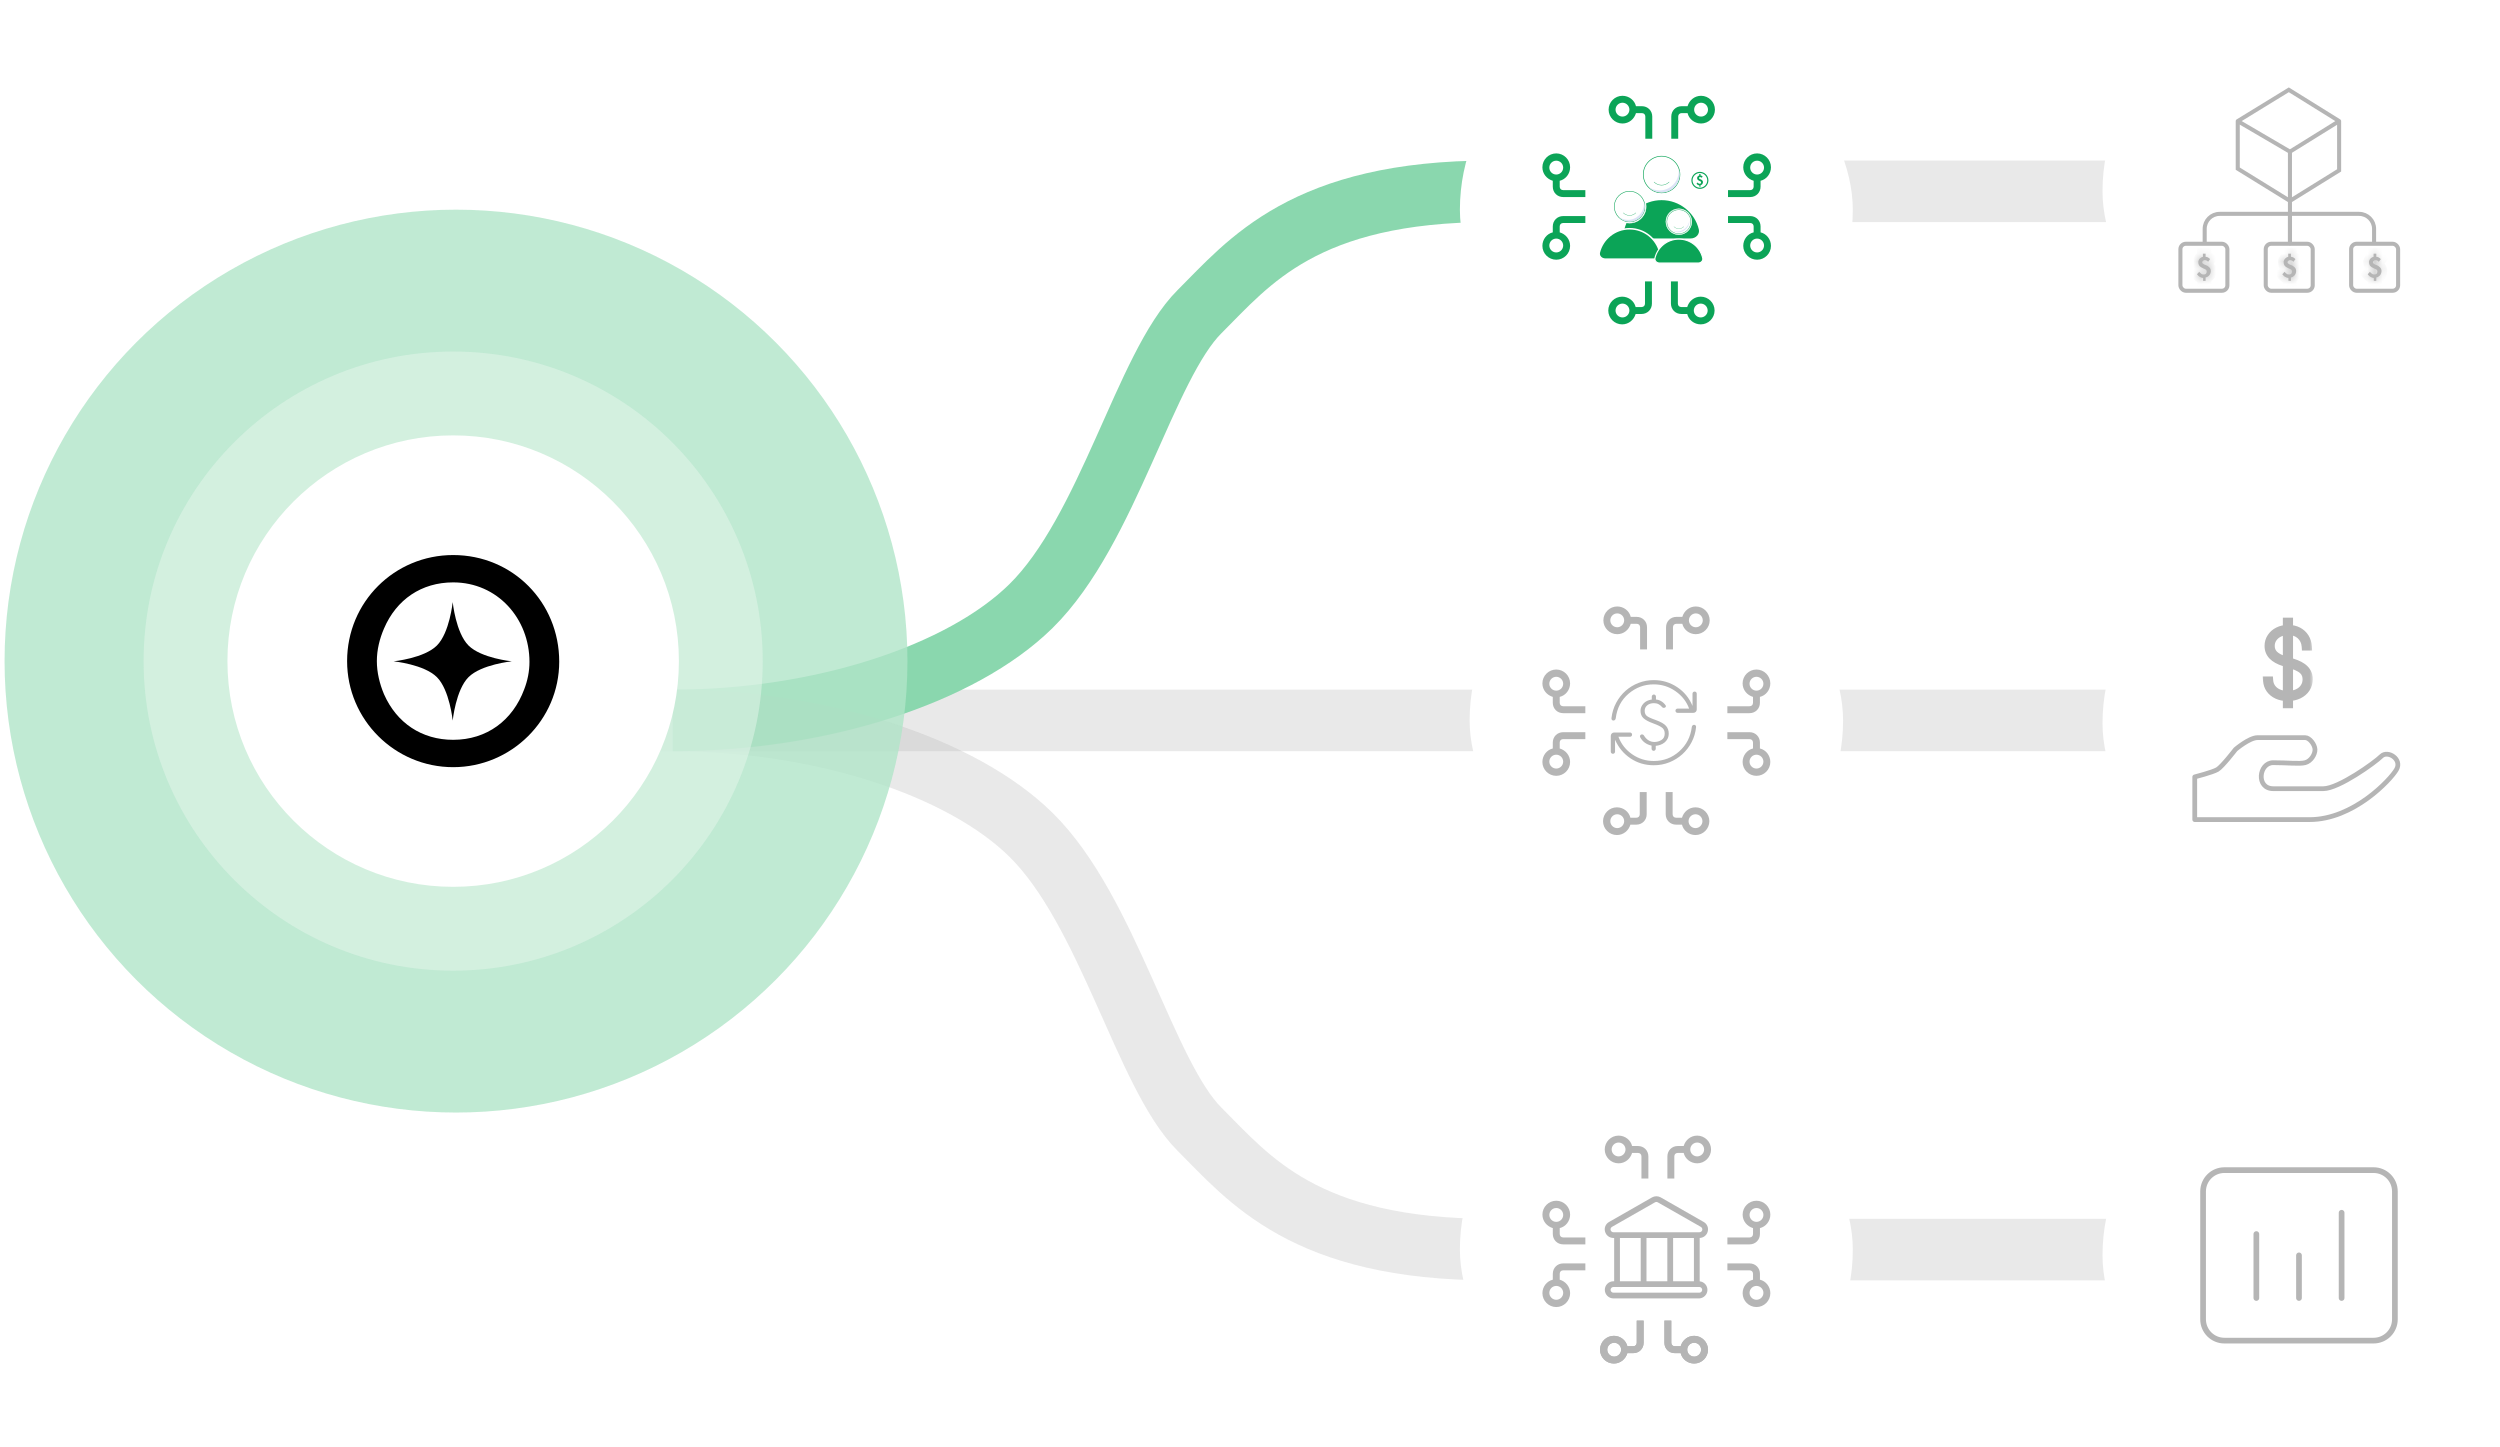 <svg width="330" height="191" viewBox="0 0 330 191" fill="none" xmlns="http://www.w3.org/2000/svg">
<path opacity="0.3" d="M74.394 95.097H196.798" stroke="#B5B5B5" stroke-width="8.123"/>
<path opacity="0.3" d="M233.422 25.252L282.737 25.252" stroke="#B5B5B5" stroke-width="8.123"/>
<path opacity="0.3" d="M233.422 95.097L282.737 95.097" stroke="#B5B5B5" stroke-width="8.123"/>
<path opacity="0.3" d="M233.422 164.943L282.737 164.943" stroke="#B5B5B5" stroke-width="8.123"/>
<rect x="277.532" y="141.06" width="51.866" height="49.298" rx="24.649" fill="white"/>
<path d="M297.839 162.896V171.336M303.466 165.709V171.336M309.092 160.083V171.336" stroke="#B5B5B5" stroke-width="0.753" stroke-linecap="round" stroke-linejoin="round"/>
<path d="M313.313 154.457H293.621C292.067 154.457 290.807 155.716 290.807 157.27V174.149C290.807 175.703 292.067 176.962 293.621 176.962H313.313C314.867 176.962 316.126 175.703 316.126 174.149V157.27C316.126 155.716 314.867 154.457 313.313 154.457Z" stroke="#B5B5B5" stroke-width="0.753"/>
<rect x="277.532" y="70.831" width="49.298" height="49.298" rx="24.649" fill="white"/>
<path d="M289.706 108.188V102.552C289.706 102.552 292.039 101.954 292.687 101.58C293.334 101.206 295.084 98.924 295.084 98.924C295.084 98.924 296.901 97.369 297.999 97.369H304.284C304.867 97.369 305.556 98.279 305.579 98.924C305.603 99.569 305.046 100.477 304.284 100.673C303.521 100.869 301.998 100.673 300.072 100.673C298.147 100.673 297.766 104.107 300.072 104.107H306.681C308.689 104.107 313.484 100.673 314.326 99.831C315.168 98.989 317.129 100.203 316.334 101.58C315.539 102.957 310.633 108.188 304.867 108.188H289.706Z" stroke="#B5B5B5" stroke-width="0.628" stroke-linejoin="round"/>
<mask id="path-10-outside-1_338_13666" maskUnits="userSpaceOnUse" x="298.334" y="80.869" width="7" height="13" fill="black">
<rect fill="white" x="298.334" y="80.869" width="7" height="13"/>
<path d="M301.873 92.957V82.069H302.145V92.957H301.873ZM304.357 85.335C304.315 84.74 304.086 84.251 303.672 83.868C303.261 83.485 302.718 83.294 302.043 83.294C301.601 83.294 301.205 83.379 300.857 83.549C300.508 83.719 300.233 83.953 300.031 84.251C299.83 84.546 299.729 84.885 299.729 85.267C299.729 85.489 299.766 85.693 299.84 85.88C299.914 86.067 300.026 86.239 300.176 86.394C300.329 86.548 300.521 86.686 300.75 86.811C300.983 86.933 301.255 87.042 301.567 87.139L302.554 87.445C302.931 87.561 303.257 87.692 303.532 87.836C303.807 87.981 304.034 88.144 304.213 88.326C304.394 88.504 304.529 88.704 304.617 88.925C304.705 89.144 304.749 89.388 304.749 89.657C304.749 90.111 304.632 90.515 304.4 90.869C304.167 91.224 303.843 91.501 303.426 91.703C303.009 91.904 302.525 92.005 301.975 92.005C301.445 92.005 300.981 91.913 300.584 91.728C300.187 91.541 299.873 91.284 299.64 90.958C299.41 90.629 299.281 90.252 299.253 89.827H299.525C299.554 90.201 299.671 90.532 299.878 90.818C300.085 91.104 300.366 91.329 300.72 91.49C301.078 91.652 301.496 91.733 301.975 91.733C302.474 91.733 302.911 91.646 303.285 91.473C303.662 91.297 303.955 91.053 304.162 90.742C304.371 90.43 304.476 90.068 304.476 89.657C304.476 89.345 304.408 89.071 304.272 88.836C304.136 88.598 303.922 88.388 303.63 88.206C303.338 88.025 302.956 87.862 302.486 87.717L301.499 87.411C300.815 87.195 300.304 86.91 299.963 86.556C299.626 86.202 299.457 85.772 299.457 85.267C299.457 84.839 299.569 84.456 299.793 84.119C300.017 83.779 300.323 83.511 300.712 83.315C301.103 83.119 301.547 83.021 302.043 83.021C302.542 83.021 302.98 83.121 303.358 83.319C303.735 83.518 304.034 83.791 304.255 84.14C304.476 84.489 304.601 84.887 304.629 85.335H304.357Z"/>
</mask>
<path d="M301.873 92.957V82.069H302.145V92.957H301.873ZM304.357 85.335C304.315 84.74 304.086 84.251 303.672 83.868C303.261 83.485 302.718 83.294 302.043 83.294C301.601 83.294 301.205 83.379 300.857 83.549C300.508 83.719 300.233 83.953 300.031 84.251C299.83 84.546 299.729 84.885 299.729 85.267C299.729 85.489 299.766 85.693 299.84 85.88C299.914 86.067 300.026 86.239 300.176 86.394C300.329 86.548 300.521 86.686 300.75 86.811C300.983 86.933 301.255 87.042 301.567 87.139L302.554 87.445C302.931 87.561 303.257 87.692 303.532 87.836C303.807 87.981 304.034 88.144 304.213 88.326C304.394 88.504 304.529 88.704 304.617 88.925C304.705 89.144 304.749 89.388 304.749 89.657C304.749 90.111 304.632 90.515 304.4 90.869C304.167 91.224 303.843 91.501 303.426 91.703C303.009 91.904 302.525 92.005 301.975 92.005C301.445 92.005 300.981 91.913 300.584 91.728C300.187 91.541 299.873 91.284 299.64 90.958C299.41 90.629 299.281 90.252 299.253 89.827H299.525C299.554 90.201 299.671 90.532 299.878 90.818C300.085 91.104 300.366 91.329 300.72 91.49C301.078 91.652 301.496 91.733 301.975 91.733C302.474 91.733 302.911 91.646 303.285 91.473C303.662 91.297 303.955 91.053 304.162 90.742C304.371 90.43 304.476 90.068 304.476 89.657C304.476 89.345 304.408 89.071 304.272 88.836C304.136 88.598 303.922 88.388 303.63 88.206C303.338 88.025 302.956 87.862 302.486 87.717L301.499 87.411C300.815 87.195 300.304 86.91 299.963 86.556C299.626 86.202 299.457 85.772 299.457 85.267C299.457 84.839 299.569 84.456 299.793 84.119C300.017 83.779 300.323 83.511 300.712 83.315C301.103 83.119 301.547 83.021 302.043 83.021C302.542 83.021 302.98 83.121 303.358 83.319C303.735 83.518 304.034 83.791 304.255 84.14C304.476 84.489 304.601 84.887 304.629 85.335H304.357Z" fill="#B5B5B5"/>
<path d="M301.873 92.957H301.337V93.493H301.873V92.957ZM301.873 82.069V81.533H301.337V82.069H301.873ZM302.145 82.069H302.681V81.533H302.145V82.069ZM302.145 92.957V93.493H302.681V92.957H302.145ZM304.357 85.335L303.823 85.374L303.858 85.871H304.357V85.335ZM303.672 83.868L303.307 84.26L303.309 84.261L303.672 83.868ZM300.857 83.549L300.622 83.067H300.622L300.857 83.549ZM300.031 84.251L300.474 84.553L300.475 84.551L300.031 84.251ZM299.84 85.88L300.339 85.683V85.683L299.84 85.88ZM300.176 86.394L299.79 86.766L299.797 86.773L300.176 86.394ZM300.75 86.811L300.494 87.282L300.501 87.286L300.75 86.811ZM301.567 87.139L301.726 86.627L301.725 86.627L301.567 87.139ZM302.554 87.445L302.395 87.957L302.396 87.957L302.554 87.445ZM303.532 87.836L303.781 87.362H303.781L303.532 87.836ZM304.213 88.326L303.831 88.701L303.837 88.707L304.213 88.326ZM304.617 88.925L304.119 89.123L304.12 89.125L304.617 88.925ZM304.4 90.869L303.952 90.575L304.4 90.869ZM303.426 91.703L303.193 91.22L303.426 91.703ZM300.584 91.728L300.356 92.213L300.359 92.214L300.584 91.728ZM299.64 90.958L299.201 91.265L299.204 91.269L299.64 90.958ZM299.253 89.827V89.291H298.68L298.718 89.863L299.253 89.827ZM299.525 89.827L300.06 89.787L300.022 89.291H299.525V89.827ZM299.878 90.818L299.444 91.132L299.878 90.818ZM300.72 91.49L300.498 91.978L300.5 91.978L300.72 91.49ZM303.285 91.473L303.51 91.96L303.512 91.959L303.285 91.473ZM304.162 90.742L303.717 90.442L303.715 90.445L304.162 90.742ZM304.272 88.836L303.807 89.102L303.808 89.104L304.272 88.836ZM303.63 88.206L303.913 87.751H303.913L303.63 88.206ZM302.486 87.717L302.327 88.229L302.328 88.23L302.486 87.717ZM301.499 87.411L301.338 87.922L301.34 87.923L301.499 87.411ZM299.963 86.556L299.575 86.925L299.577 86.927L299.963 86.556ZM299.793 84.119L300.24 84.415L300.241 84.413L299.793 84.119ZM300.712 83.315L300.472 82.836L300.471 82.836L300.712 83.315ZM304.255 84.14L303.803 84.427V84.427L304.255 84.14ZM304.629 85.335V85.871H305.2L305.164 85.302L304.629 85.335ZM301.873 92.957H302.409V82.069H301.873H301.337V92.957H301.873ZM301.873 82.069V82.605H302.145V82.069V81.533H301.873V82.069ZM302.145 82.069H301.61V92.957H302.145H302.681V82.069H302.145ZM302.145 92.957V92.422H301.873V92.957V93.493H302.145V92.957ZM304.357 85.335L304.892 85.297C304.84 84.575 304.556 83.956 304.036 83.474L303.672 83.868L303.309 84.261C303.616 84.546 303.789 84.905 303.823 85.374L304.357 85.335ZM303.672 83.868L304.038 83.476C303.508 82.983 302.825 82.758 302.043 82.758V83.294V83.829C302.612 83.829 303.015 83.987 303.307 84.26L303.672 83.868ZM302.043 83.294V82.758C301.531 82.758 301.053 82.857 300.622 83.067L300.857 83.549L301.092 84.031C301.358 83.901 301.671 83.829 302.043 83.829V83.294ZM300.857 83.549L300.622 83.067C300.195 83.275 299.846 83.569 299.588 83.951L300.031 84.251L300.475 84.551C300.62 84.337 300.82 84.163 301.092 84.031L300.857 83.549ZM300.031 84.251L299.589 83.949C299.322 84.339 299.194 84.785 299.194 85.267H299.729H300.265C300.265 84.984 300.338 84.752 300.474 84.553L300.031 84.251ZM299.729 85.267H299.194C299.194 85.549 299.241 85.82 299.341 86.076L299.84 85.88L300.339 85.683C300.292 85.565 300.265 85.428 300.265 85.267H299.729ZM299.84 85.88L299.341 86.076C299.443 86.334 299.595 86.564 299.79 86.766L300.176 86.394L300.562 86.023C300.457 85.913 300.385 85.8 300.339 85.683L299.84 85.88ZM300.176 86.394L299.797 86.773C299.993 86.969 300.229 87.138 300.494 87.282L300.75 86.811L301.006 86.34C300.813 86.235 300.665 86.126 300.555 86.016L300.176 86.394ZM300.75 86.811L300.501 87.286C300.769 87.426 301.073 87.547 301.409 87.651L301.567 87.139L301.725 86.627C301.437 86.538 301.197 86.44 300.999 86.337L300.75 86.811ZM301.567 87.139L301.408 87.651L302.395 87.957L302.554 87.445L302.713 86.933L301.726 86.627L301.567 87.139ZM302.554 87.445L302.396 87.957C302.749 88.066 303.043 88.185 303.283 88.311L303.532 87.836L303.781 87.362C303.47 87.199 303.112 87.056 302.712 86.933L302.554 87.445ZM303.532 87.836L303.283 88.311C303.519 88.435 303.698 88.567 303.831 88.701L304.213 88.326L304.594 87.95C304.37 87.721 304.095 87.527 303.781 87.362L303.532 87.836ZM304.213 88.326L303.837 88.707C303.969 88.838 304.06 88.976 304.119 89.123L304.617 88.925L305.115 88.727C304.997 88.432 304.819 88.171 304.588 87.944L304.213 88.326ZM304.617 88.925L304.12 89.125C304.178 89.272 304.213 89.446 304.213 89.657H304.749H305.284C305.284 89.329 305.231 89.016 305.114 88.725L304.617 88.925ZM304.749 89.657H304.213C304.213 90.014 304.123 90.314 303.952 90.575L304.4 90.869L304.848 91.163C305.142 90.715 305.284 90.207 305.284 89.657H304.749ZM304.4 90.869L303.952 90.575C303.777 90.841 303.53 91.057 303.193 91.22L303.426 91.703L303.659 92.185C304.155 91.946 304.557 91.606 304.848 91.163L304.4 90.869ZM303.426 91.703L303.193 91.22C302.861 91.38 302.46 91.469 301.975 91.469V92.005V92.541C302.591 92.541 303.157 92.428 303.659 92.185L303.426 91.703ZM301.975 92.005V91.469C301.507 91.469 301.123 91.388 300.81 91.242L300.584 91.728L300.359 92.214C300.84 92.438 301.383 92.541 301.975 92.541V92.005ZM300.584 91.728L300.813 91.244C300.491 91.092 300.251 90.892 300.076 90.647L299.64 90.958L299.204 91.269C299.495 91.677 299.884 91.991 300.356 92.213L300.584 91.728ZM299.64 90.958L300.079 90.652C299.909 90.408 299.81 90.126 299.788 89.791L299.253 89.827L298.718 89.863C298.753 90.379 298.912 90.851 299.201 91.265L299.64 90.958ZM299.253 89.827V90.363H299.525V89.827V89.291H299.253V89.827ZM299.525 89.827L298.991 89.868C299.026 90.334 299.175 90.76 299.444 91.132L299.878 90.818L300.313 90.504C300.167 90.303 300.081 90.069 300.06 89.787L299.525 89.827ZM299.878 90.818L299.444 91.132C299.711 91.501 300.068 91.781 300.498 91.978L300.72 91.49L300.943 91.002C300.664 90.875 300.46 90.708 300.313 90.504L299.878 90.818ZM300.72 91.49L300.5 91.978C300.94 92.177 301.436 92.268 301.975 92.268V91.733V91.197C301.556 91.197 301.216 91.126 300.941 91.002L300.72 91.49ZM301.975 91.733V92.268C302.536 92.268 303.052 92.171 303.51 91.96L303.285 91.473L303.061 90.987C302.77 91.121 302.413 91.197 301.975 91.197V91.733ZM303.285 91.473L303.512 91.959C303.968 91.746 304.341 91.441 304.608 91.038L304.162 90.742L303.715 90.445C303.569 90.666 303.357 90.849 303.059 90.987L303.285 91.473ZM304.162 90.742L304.606 91.041C304.881 90.632 305.012 90.164 305.012 89.657H304.476H303.94C303.94 89.972 303.862 90.227 303.717 90.442L304.162 90.742ZM304.476 89.657H305.012C305.012 89.265 304.926 88.896 304.736 88.568L304.272 88.836L303.808 89.104C303.891 89.247 303.94 89.425 303.94 89.657H304.476ZM304.272 88.836L304.737 88.57C304.547 88.237 304.262 87.968 303.913 87.751L303.63 88.206L303.347 88.662C303.582 88.808 303.725 88.958 303.807 89.102L304.272 88.836ZM303.63 88.206L303.913 87.751C303.569 87.537 303.141 87.358 302.643 87.205L302.486 87.717L302.328 88.23C302.772 88.366 303.107 88.512 303.347 88.662L303.63 88.206ZM302.486 87.717L302.644 87.206L301.658 86.899L301.499 87.411L301.34 87.923L302.327 88.229L302.486 87.717ZM301.499 87.411L301.66 86.9C301.026 86.7 300.606 86.452 300.35 86.185L299.963 86.556L299.577 86.927C300.001 87.369 300.605 87.691 301.338 87.922L301.499 87.411ZM299.963 86.556L300.351 86.187C300.112 85.935 299.993 85.639 299.993 85.267H299.457H298.921C298.921 85.905 299.14 86.468 299.575 86.925L299.963 86.556ZM299.457 85.267H299.993C299.993 84.938 300.077 84.66 300.24 84.415L299.793 84.119L299.347 83.823C299.061 84.253 298.921 84.74 298.921 85.267H299.457ZM299.793 84.119L300.241 84.413C300.41 84.157 300.642 83.95 300.953 83.793L300.712 83.315L300.471 82.836C300.005 83.071 299.625 83.4 299.346 83.824L299.793 84.119ZM300.712 83.315L300.952 83.794C301.259 83.641 301.619 83.557 302.043 83.557V83.021V82.486C301.475 82.486 300.948 82.598 300.472 82.836L300.712 83.315ZM302.043 83.021V83.557C302.47 83.557 302.82 83.642 303.108 83.793L303.358 83.319L303.607 82.845C303.141 82.6 302.614 82.486 302.043 82.486V83.021ZM303.358 83.319L303.108 83.793C303.405 83.95 303.633 84.16 303.803 84.427L304.255 84.14L304.708 83.853C304.435 83.423 304.064 83.086 303.607 82.845L303.358 83.319ZM304.255 84.14L303.803 84.427C303.971 84.693 304.071 85.003 304.095 85.369L304.629 85.335L305.164 85.302C305.131 84.772 304.981 84.284 304.708 83.853L304.255 84.14ZM304.629 85.335V84.799H304.357V85.335V85.871H304.629V85.335Z" fill="#B5B5B5" mask="url(#path-10-outside-1_338_13666)"/>
<rect x="277.532" y="0.602" width="49.298" height="49.298" rx="24.649" fill="white"/>
<rect x="287.813" y="32.177" width="6.202" height="6.202" rx="0.721" stroke="#B5B5B5" stroke-width="0.536"/>
<rect x="299.077" y="32.177" width="6.202" height="6.202" rx="0.721" stroke="#B5B5B5" stroke-width="0.536"/>
<rect x="310.349" y="32.177" width="6.202" height="6.202" rx="0.721" stroke="#B5B5B5" stroke-width="0.536"/>
<path d="M291.018 32.038V30.208C291.018 29.116 291.903 28.23 292.996 28.23H302.278M313.379 32.038V30.208C313.379 29.116 312.493 28.23 311.401 28.23H302.278M302.278 32.038V28.23" stroke="#B5B5B5" stroke-width="0.536" stroke-linecap="round"/>
<path d="M302.273 32.123V26.519M302.273 20.02L308.764 15.986M302.273 20.02V26.519M302.273 20.02L295.383 15.986M308.764 15.986V22.491L302.273 26.519M308.764 15.986L302.123 11.854L295.383 15.986M302.273 26.519L295.383 22.261V15.986" stroke="#B5B5B5" stroke-width="0.536" stroke-linecap="round"/>
<mask id="path-18-inside-2_338_13666" fill="white">
<path d="M291.139 34.978C291.019 34.949 290.899 34.889 290.81 34.799C290.72 34.769 290.69 34.679 290.69 34.62C290.69 34.56 290.72 34.47 290.78 34.44C290.87 34.38 290.959 34.32 291.049 34.35C291.228 34.35 291.378 34.44 291.468 34.56L291.737 34.201C291.647 34.111 291.557 34.051 291.468 33.991C291.378 33.932 291.258 33.902 291.139 33.902V33.483H290.78V33.902C290.63 33.932 290.481 34.021 290.361 34.141C290.241 34.291 290.152 34.47 290.182 34.649C290.182 34.829 290.241 35.008 290.361 35.128C290.511 35.278 290.72 35.367 290.899 35.457C290.989 35.487 291.109 35.547 291.199 35.607C291.258 35.666 291.288 35.756 291.288 35.846C291.288 35.936 291.258 36.025 291.199 36.115C291.109 36.205 290.989 36.235 290.899 36.235C290.78 36.235 290.63 36.205 290.54 36.115C290.451 36.055 290.361 35.965 290.301 35.876L290.002 36.205C290.092 36.324 290.182 36.414 290.301 36.504C290.451 36.594 290.63 36.683 290.81 36.683V37.072H291.139V36.623C291.318 36.594 291.468 36.504 291.587 36.384C291.737 36.235 291.827 35.995 291.827 35.786C291.827 35.607 291.767 35.397 291.617 35.278C291.468 35.128 291.318 35.038 291.139 34.978Z"/>
</mask>
<path d="M291.139 34.978C291.019 34.949 290.899 34.889 290.81 34.799C290.72 34.769 290.69 34.679 290.69 34.62C290.69 34.56 290.72 34.47 290.78 34.44C290.87 34.38 290.959 34.32 291.049 34.35C291.228 34.35 291.378 34.44 291.468 34.56L291.737 34.201C291.647 34.111 291.557 34.051 291.468 33.991C291.378 33.932 291.258 33.902 291.139 33.902V33.483H290.78V33.902C290.63 33.932 290.481 34.021 290.361 34.141C290.241 34.291 290.152 34.47 290.182 34.649C290.182 34.829 290.241 35.008 290.361 35.128C290.511 35.278 290.72 35.367 290.899 35.457C290.989 35.487 291.109 35.547 291.199 35.607C291.258 35.666 291.288 35.756 291.288 35.846C291.288 35.936 291.258 36.025 291.199 36.115C291.109 36.205 290.989 36.235 290.899 36.235C290.78 36.235 290.63 36.205 290.54 36.115C290.451 36.055 290.361 35.965 290.301 35.876L290.002 36.205C290.092 36.324 290.182 36.414 290.301 36.504C290.451 36.594 290.63 36.683 290.81 36.683V37.072H291.139V36.623C291.318 36.594 291.468 36.504 291.587 36.384C291.737 36.235 291.827 35.995 291.827 35.786C291.827 35.607 291.767 35.397 291.617 35.278C291.468 35.128 291.318 35.038 291.139 34.978Z" fill="#B5B5B5"/>
<path d="M291.139 34.978L291.378 34.261L291.35 34.252L291.322 34.245L291.139 34.978ZM290.81 34.799L291.345 34.264L291.218 34.138L291.049 34.081L290.81 34.799ZM290.78 34.44L291.118 35.117L291.16 35.096L291.199 35.07L290.78 34.44ZM291.049 34.35L290.81 35.068L290.926 35.107H291.049V34.35ZM291.468 34.56L290.862 35.014L291.468 35.821L292.073 35.014L291.468 34.56ZM291.737 34.201L292.342 34.655L292.736 34.13L292.272 33.666L291.737 34.201ZM291.139 33.902H290.382V34.658H291.139V33.902ZM291.139 33.483H291.895V32.726H291.139V33.483ZM290.78 33.483V32.726H290.023V33.483H290.78ZM290.78 33.902L290.928 34.644L291.536 34.522V33.902H290.78ZM290.361 34.141L289.826 33.606L289.796 33.636L289.77 33.668L290.361 34.141ZM290.182 34.649H290.938V34.587L290.928 34.525L290.182 34.649ZM290.899 35.457L290.561 36.134L290.609 36.158L290.66 36.175L290.899 35.457ZM291.199 35.607L291.734 35.072L291.681 35.019L291.618 34.977L291.199 35.607ZM291.199 36.115L291.734 36.65L291.786 36.597L291.828 36.535L291.199 36.115ZM290.54 36.115L291.075 35.58L291.023 35.527L290.96 35.486L290.54 36.115ZM290.301 35.876L290.931 35.456L290.393 34.65L289.741 35.367L290.301 35.876ZM290.002 36.205L289.442 35.696L289.022 36.158L289.397 36.659L290.002 36.205ZM290.301 36.504L289.847 37.109L289.878 37.133L289.912 37.153L290.301 36.504ZM290.81 36.683H291.566V35.927H290.81V36.683ZM290.81 37.072H290.053V37.829H290.81V37.072ZM291.139 37.072V37.829H291.895V37.072H291.139ZM291.139 36.623L291.014 35.877L290.382 35.983V36.623H291.139ZM291.617 35.278L291.082 35.812L291.112 35.842L291.145 35.868L291.617 35.278ZM291.139 34.978L291.322 34.245C291.319 34.244 291.317 34.243 291.319 34.244C291.321 34.244 291.331 34.25 291.345 34.264L290.81 34.799L290.275 35.334C290.479 35.538 290.729 35.656 290.955 35.712L291.139 34.978ZM290.81 34.799L291.049 34.081C291.212 34.135 291.32 34.249 291.378 34.353C291.429 34.445 291.447 34.537 291.447 34.62H290.69H289.933C289.933 34.847 290.045 35.342 290.57 35.517L290.81 34.799ZM290.69 34.62H291.447C291.447 34.699 291.43 34.766 291.404 34.826C291.382 34.876 291.307 35.023 291.118 35.117L290.78 34.44L290.441 33.763C290.193 33.888 290.073 34.094 290.021 34.211C289.965 34.338 289.933 34.48 289.933 34.62H290.69ZM290.78 34.44L291.199 35.07C291.225 35.053 291.233 35.047 291.238 35.044C291.243 35.041 291.23 35.05 291.205 35.06C291.154 35.081 291.001 35.132 290.81 35.068L291.049 34.35L291.288 33.633C291.008 33.539 290.764 33.605 290.623 33.663C290.498 33.715 290.39 33.791 290.36 33.81L290.78 34.44ZM291.049 34.35V35.107C290.967 35.107 290.901 35.065 290.862 35.014L291.468 34.56L292.073 34.106C291.855 33.815 291.49 33.594 291.049 33.594V34.35ZM291.468 34.56L292.073 35.014L292.342 34.655L291.737 34.201L291.132 33.747L290.862 34.106L291.468 34.56ZM291.737 34.201L292.272 33.666C292.123 33.517 291.974 33.42 291.887 33.362L291.468 33.991L291.048 34.621C291.141 34.683 291.172 34.706 291.202 34.736L291.737 34.201ZM291.468 33.991L291.887 33.362C291.646 33.201 291.371 33.145 291.139 33.145V33.902V34.658C291.137 34.658 291.131 34.658 291.119 34.655C291.109 34.652 291.083 34.644 291.048 34.621L291.468 33.991ZM291.139 33.902H291.895V33.483H291.139H290.382V33.902H291.139ZM291.139 33.483V32.726H290.78V33.483V34.239H291.139V33.483ZM290.78 33.483H290.023V33.902H290.78H291.536V33.483H290.78ZM290.78 33.902L290.631 33.16C290.303 33.225 290.025 33.407 289.826 33.606L290.361 34.141L290.896 34.676C290.912 34.66 290.928 34.649 290.938 34.642C290.943 34.64 290.945 34.639 290.944 34.639C290.944 34.639 290.938 34.642 290.928 34.644L290.78 33.902ZM290.361 34.141L289.77 33.668C289.608 33.87 289.351 34.271 289.435 34.774L290.182 34.649L290.928 34.525C290.941 34.601 290.923 34.652 290.92 34.66C290.918 34.664 290.919 34.661 290.924 34.652C290.93 34.643 290.939 34.63 290.952 34.614L290.361 34.141ZM290.182 34.649H289.425C289.425 34.979 289.532 35.369 289.826 35.663L290.361 35.128L290.896 34.593C290.925 34.622 290.935 34.647 290.937 34.653C290.94 34.659 290.938 34.657 290.938 34.649H290.182ZM290.361 35.128L289.826 35.663C290.086 35.923 290.449 36.078 290.561 36.134L290.899 35.457L291.238 34.78C291.197 34.76 291.126 34.726 291.096 34.711C291.054 34.69 291.019 34.672 290.989 34.655C290.925 34.619 290.902 34.599 290.896 34.593L290.361 35.128ZM290.899 35.457L290.66 36.175C290.66 36.175 290.665 36.176 290.675 36.181C290.685 36.185 290.697 36.191 290.711 36.197C290.739 36.212 290.764 36.226 290.779 36.236L291.199 35.607L291.618 34.977C291.48 34.885 291.3 34.793 291.139 34.739L290.899 35.457ZM291.199 35.607L290.664 36.142C290.604 36.082 290.572 36.021 290.555 35.974C290.538 35.926 290.532 35.883 290.532 35.846H291.288H292.045C292.045 35.606 291.967 35.305 291.734 35.072L291.199 35.607ZM291.288 35.846H290.532C290.532 35.758 290.563 35.705 290.569 35.695L291.199 36.115L291.828 36.535C291.954 36.346 292.045 36.113 292.045 35.846H291.288ZM291.199 36.115L290.664 35.58C290.709 35.535 290.757 35.509 290.795 35.496C290.83 35.483 290.864 35.478 290.899 35.478V36.235V36.991C291.132 36.991 291.466 36.918 291.734 36.65L291.199 36.115ZM290.899 36.235V35.478C290.9 35.478 290.901 35.478 290.903 35.478C290.905 35.479 290.912 35.48 290.922 35.483C290.937 35.487 291.004 35.508 291.075 35.58L290.54 36.115L290.006 36.65C290.309 36.953 290.71 36.991 290.899 36.991V36.235ZM290.54 36.115L290.96 35.486C290.962 35.486 290.96 35.486 290.957 35.483C290.953 35.48 290.949 35.476 290.945 35.472C290.94 35.467 290.936 35.463 290.933 35.459C290.931 35.456 290.93 35.455 290.931 35.456L290.301 35.876L289.672 36.295C289.787 36.468 289.948 36.629 290.121 36.745L290.54 36.115ZM290.301 35.876L289.741 35.367L289.442 35.696L290.002 36.205L290.562 36.714L290.861 36.385L290.301 35.876ZM290.002 36.205L289.397 36.659C289.53 36.836 289.67 36.976 289.847 37.109L290.301 36.504L290.755 35.899C290.693 35.852 290.654 35.813 290.607 35.751L290.002 36.205ZM290.301 36.504L289.912 37.153C290.07 37.247 290.406 37.44 290.81 37.44V36.683V35.927C290.844 35.927 290.85 35.935 290.82 35.923C290.79 35.911 290.749 35.89 290.69 35.855L290.301 36.504ZM290.81 36.683H290.053V37.072H290.81H291.566V36.683H290.81ZM290.81 37.072V37.829H291.139V37.072V36.316H290.81V37.072ZM291.139 37.072H291.895V36.623H291.139H290.382V37.072H291.139ZM291.139 36.623L291.263 37.37C291.626 37.309 291.913 37.129 292.122 36.919L291.587 36.384L291.052 35.849C291.037 35.865 291.026 35.872 291.021 35.875C291.017 35.877 291.015 35.877 291.014 35.877L291.139 36.623ZM291.587 36.384L292.122 36.919C292.428 36.614 292.583 36.176 292.583 35.786H291.827H291.07C291.07 35.785 291.07 35.79 291.068 35.8C291.066 35.809 291.063 35.82 291.059 35.831C291.055 35.842 291.05 35.849 291.048 35.854C291.045 35.858 291.046 35.856 291.052 35.849L291.587 36.384ZM291.827 35.786H292.583C292.583 35.486 292.49 35.007 292.09 34.687L291.617 35.278L291.145 35.868C291.089 35.824 291.072 35.781 291.07 35.775C291.068 35.771 291.068 35.771 291.069 35.775C291.07 35.778 291.07 35.783 291.07 35.786H291.827ZM291.617 35.278L292.152 34.743C291.92 34.511 291.67 34.358 291.378 34.261L291.139 34.978L290.899 35.696C290.967 35.719 291.015 35.745 291.082 35.812L291.617 35.278Z" fill="#B5B5B5" mask="url(#path-18-inside-2_338_13666)"/>
<mask id="path-20-inside-3_338_13666" fill="white">
<path d="M302.403 34.979C302.283 34.949 302.163 34.889 302.074 34.8C301.984 34.77 301.954 34.68 301.954 34.62C301.954 34.56 301.984 34.471 302.044 34.441C302.133 34.381 302.223 34.321 302.313 34.351C302.492 34.351 302.642 34.441 302.732 34.56L303.001 34.201C302.911 34.111 302.821 34.052 302.732 33.992C302.642 33.932 302.522 33.902 302.403 33.902V33.483H302.044V33.902C301.894 33.932 301.745 34.022 301.625 34.141C301.505 34.291 301.415 34.471 301.445 34.65C301.445 34.829 301.505 35.009 301.625 35.129C301.774 35.278 301.984 35.368 302.163 35.458C302.253 35.487 302.373 35.547 302.462 35.607C302.522 35.667 302.552 35.757 302.552 35.846C302.552 35.936 302.522 36.026 302.462 36.115C302.373 36.205 302.253 36.235 302.163 36.235C302.044 36.235 301.894 36.205 301.804 36.115C301.715 36.056 301.625 35.966 301.565 35.876L301.266 36.205C301.356 36.325 301.445 36.415 301.565 36.504C301.715 36.594 301.894 36.684 302.074 36.684V37.073H302.403V36.624C302.582 36.594 302.732 36.504 302.851 36.385C303.001 36.235 303.09 35.996 303.09 35.786C303.09 35.607 303.031 35.398 302.881 35.278C302.732 35.129 302.582 35.039 302.403 34.979Z"/>
</mask>
<path d="M302.403 34.979C302.283 34.949 302.163 34.889 302.074 34.8C301.984 34.77 301.954 34.68 301.954 34.62C301.954 34.56 301.984 34.471 302.044 34.441C302.133 34.381 302.223 34.321 302.313 34.351C302.492 34.351 302.642 34.441 302.732 34.56L303.001 34.201C302.911 34.111 302.821 34.052 302.732 33.992C302.642 33.932 302.522 33.902 302.403 33.902V33.483H302.044V33.902C301.894 33.932 301.745 34.022 301.625 34.141C301.505 34.291 301.415 34.471 301.445 34.65C301.445 34.829 301.505 35.009 301.625 35.129C301.774 35.278 301.984 35.368 302.163 35.458C302.253 35.487 302.373 35.547 302.462 35.607C302.522 35.667 302.552 35.757 302.552 35.846C302.552 35.936 302.522 36.026 302.462 36.115C302.373 36.205 302.253 36.235 302.163 36.235C302.044 36.235 301.894 36.205 301.804 36.115C301.715 36.056 301.625 35.966 301.565 35.876L301.266 36.205C301.356 36.325 301.445 36.415 301.565 36.504C301.715 36.594 301.894 36.684 302.074 36.684V37.073H302.403V36.624C302.582 36.594 302.732 36.504 302.851 36.385C303.001 36.235 303.09 35.996 303.09 35.786C303.09 35.607 303.031 35.398 302.881 35.278C302.732 35.129 302.582 35.039 302.403 34.979Z" fill="#B5B5B5"/>
<path d="M302.403 34.979L302.642 34.261L302.614 34.252L302.586 34.245L302.403 34.979ZM302.074 34.8L302.609 34.264L302.482 34.138L302.313 34.082L302.074 34.8ZM302.044 34.441L302.382 35.117L302.424 35.096L302.463 35.07L302.044 34.441ZM302.313 34.351L302.074 35.069L302.19 35.107H302.313V34.351ZM302.732 34.56L302.126 35.014L302.732 35.821L303.337 35.014L302.732 34.56ZM303.001 34.201L303.606 34.655L304 34.13L303.536 33.666L303.001 34.201ZM302.403 33.902H301.646V34.659H302.403V33.902ZM302.403 33.483H303.159V32.727H302.403V33.483ZM302.044 33.483V32.727H301.287V33.483H302.044ZM302.044 33.902L302.192 34.644L302.8 34.522V33.902H302.044ZM301.625 34.141L301.09 33.606L301.06 33.636L301.034 33.669L301.625 34.141ZM301.445 34.65H302.202V34.587L302.192 34.526L301.445 34.65ZM302.163 35.458L301.825 36.134L301.873 36.158L301.924 36.175L302.163 35.458ZM302.462 35.607L302.997 35.072L302.944 35.019L302.882 34.977L302.462 35.607ZM302.462 36.115L302.997 36.651L303.05 36.598L303.092 36.535L302.462 36.115ZM301.804 36.115L302.339 35.581L302.286 35.528L302.224 35.486L301.804 36.115ZM301.565 35.876L302.195 35.457L301.657 34.65L301.005 35.367L301.565 35.876ZM301.266 36.205L300.706 35.696L300.285 36.159L300.661 36.659L301.266 36.205ZM301.565 36.504L301.111 37.11L301.142 37.133L301.176 37.153L301.565 36.504ZM302.074 36.684H302.83V35.927H302.074V36.684ZM302.074 37.073H301.317V37.829H302.074V37.073ZM302.403 37.073V37.829H303.159V37.073H302.403ZM302.403 36.624L302.278 35.878L301.646 35.983V36.624H302.403ZM302.881 35.278L302.346 35.813L302.376 35.843L302.408 35.869L302.881 35.278ZM302.403 34.979L302.586 34.245C302.583 34.244 302.581 34.243 302.583 34.244C302.584 34.245 302.594 34.25 302.609 34.264L302.074 34.8L301.539 35.334C301.743 35.539 301.993 35.657 302.219 35.713L302.403 34.979ZM302.074 34.8L302.313 34.082C302.475 34.136 302.584 34.249 302.641 34.353C302.693 34.446 302.71 34.537 302.71 34.62H301.954H301.197C301.197 34.848 301.309 35.342 301.834 35.517L302.074 34.8ZM301.954 34.62H302.71C302.71 34.7 302.694 34.767 302.668 34.826C302.645 34.876 302.571 35.023 302.382 35.117L302.044 34.441L301.705 33.764C301.457 33.888 301.337 34.094 301.285 34.212C301.229 34.339 301.197 34.48 301.197 34.62H301.954ZM302.044 34.441L302.463 35.07C302.488 35.053 302.497 35.048 302.502 35.045C302.507 35.042 302.494 35.05 302.469 35.06C302.418 35.082 302.264 35.132 302.074 35.069L302.313 34.351L302.552 33.633C302.271 33.539 302.028 33.605 301.887 33.664C301.762 33.716 301.654 33.791 301.624 33.811L302.044 34.441ZM302.313 34.351V35.107C302.231 35.107 302.165 35.066 302.126 35.014L302.732 34.56L303.337 34.106C303.119 33.815 302.753 33.594 302.313 33.594V34.351ZM302.732 34.56L303.337 35.014L303.606 34.655L303.001 34.201L302.395 33.747L302.126 34.106L302.732 34.56ZM303.001 34.201L303.536 33.666C303.387 33.517 303.238 33.42 303.151 33.362L302.732 33.992L302.312 34.621C302.405 34.683 302.435 34.706 302.466 34.736L303.001 34.201ZM302.732 33.992L303.151 33.362C302.91 33.201 302.634 33.146 302.403 33.146V33.902V34.659C302.401 34.659 302.395 34.659 302.383 34.656C302.373 34.653 302.346 34.644 302.312 34.621L302.732 33.992ZM302.403 33.902H303.159V33.483H302.403H301.646V33.902H302.403ZM302.403 33.483V32.727H302.044V33.483V34.24H302.403V33.483ZM302.044 33.483H301.287V33.902H302.044H302.8V33.483H302.044ZM302.044 33.902L301.895 33.16C301.567 33.226 301.289 33.407 301.09 33.606L301.625 34.141L302.16 34.676C302.176 34.66 302.191 34.649 302.202 34.643C302.207 34.64 302.209 34.639 302.208 34.64C302.207 34.64 302.202 34.642 302.192 34.644L302.044 33.902ZM301.625 34.141L301.034 33.669C300.872 33.871 300.615 34.271 300.699 34.774L301.445 34.65L302.192 34.526C302.204 34.602 302.187 34.652 302.184 34.66C302.182 34.664 302.183 34.662 302.188 34.652C302.194 34.643 302.203 34.63 302.216 34.614L301.625 34.141ZM301.445 34.65H300.689C300.689 34.98 300.796 35.37 301.09 35.663L301.625 35.129L302.16 34.593C302.189 34.623 302.199 34.647 302.201 34.653C302.204 34.659 302.202 34.657 302.202 34.65H301.445ZM301.625 35.129L301.09 35.663C301.35 35.924 301.713 36.078 301.825 36.134L302.163 35.458L302.502 34.781C302.461 34.761 302.39 34.726 302.36 34.711C302.318 34.69 302.283 34.672 302.253 34.655C302.189 34.62 302.166 34.599 302.16 34.593L301.625 35.129ZM302.163 35.458L301.924 36.175C301.923 36.175 301.928 36.177 301.939 36.181C301.949 36.185 301.961 36.191 301.974 36.198C302.003 36.212 302.028 36.227 302.043 36.237L302.462 35.607L302.882 34.977C302.744 34.886 302.564 34.794 302.403 34.74L302.163 35.458ZM302.462 35.607L301.927 36.142C301.868 36.083 301.836 36.021 301.819 35.974C301.801 35.927 301.796 35.884 301.796 35.846H302.552H303.309C303.309 35.606 303.231 35.306 302.997 35.072L302.462 35.607ZM302.552 35.846H301.796C301.796 35.759 301.827 35.705 301.833 35.696L302.462 36.115L303.092 36.535C303.218 36.347 303.309 36.113 303.309 35.846H302.552ZM302.462 36.115L301.927 35.581C301.973 35.535 302.021 35.51 302.058 35.496C302.094 35.484 302.128 35.479 302.163 35.479V36.235V36.992C302.396 36.992 302.73 36.918 302.997 36.651L302.462 36.115ZM302.163 36.235V35.479C302.164 35.479 302.165 35.479 302.167 35.479C302.169 35.479 302.175 35.48 302.186 35.483C302.201 35.488 302.268 35.509 302.339 35.581L301.804 36.115L301.269 36.651C301.573 36.954 301.974 36.992 302.163 36.992V36.235ZM301.804 36.115L302.224 35.486C302.225 35.487 302.224 35.486 302.221 35.483C302.217 35.48 302.213 35.477 302.208 35.472C302.204 35.468 302.2 35.463 302.197 35.46C302.194 35.456 302.194 35.455 302.195 35.457L301.565 35.876L300.936 36.296C301.051 36.469 301.212 36.63 301.385 36.745L301.804 36.115ZM301.565 35.876L301.005 35.367L300.706 35.696L301.266 36.205L301.826 36.714L302.125 36.385L301.565 35.876ZM301.266 36.205L300.661 36.659C300.793 36.836 300.934 36.977 301.111 37.11L301.565 36.504L302.019 35.899C301.957 35.852 301.918 35.814 301.871 35.751L301.266 36.205ZM301.565 36.504L301.176 37.153C301.334 37.248 301.669 37.44 302.074 37.44V36.684V35.927C302.107 35.927 302.114 35.935 302.084 35.923C302.054 35.912 302.013 35.891 301.954 35.856L301.565 36.504ZM302.074 36.684H301.317V37.073H302.074H302.83V36.684H302.074ZM302.074 37.073V37.829H302.403V37.073V36.316H302.074V37.073ZM302.403 37.073H303.159V36.624H302.403H301.646V37.073H302.403ZM302.403 36.624L302.527 37.37C302.889 37.31 303.177 37.129 303.386 36.92L302.851 36.385L302.316 35.85C302.301 35.865 302.29 35.872 302.285 35.875C302.28 35.877 302.279 35.878 302.278 35.878L302.403 36.624ZM302.851 36.385L303.386 36.92C303.691 36.614 303.847 36.176 303.847 35.786H303.09H302.334C302.334 35.785 302.334 35.79 302.332 35.8C302.33 35.81 302.327 35.821 302.323 35.831C302.318 35.842 302.314 35.85 302.312 35.854C302.309 35.859 302.309 35.856 302.316 35.85L302.851 36.385ZM303.09 35.786H303.847C303.847 35.486 303.753 35.007 303.354 34.687L302.881 35.278L302.408 35.869C302.353 35.824 302.336 35.781 302.333 35.776C302.332 35.771 302.332 35.771 302.333 35.775C302.334 35.779 302.334 35.783 302.334 35.786H303.09ZM302.881 35.278L303.416 34.743C303.184 34.511 302.933 34.358 302.642 34.261L302.403 34.979L302.163 35.697C302.231 35.719 302.279 35.746 302.346 35.813L302.881 35.278Z" fill="#B5B5B5" mask="url(#path-20-inside-3_338_13666)"/>
<mask id="path-22-inside-4_338_13666" fill="white">
<path d="M313.671 34.979C313.551 34.949 313.431 34.889 313.342 34.8C313.252 34.77 313.222 34.68 313.222 34.62C313.222 34.56 313.252 34.471 313.312 34.441C313.401 34.381 313.491 34.321 313.581 34.351C313.76 34.351 313.91 34.441 314 34.56L314.269 34.201C314.179 34.111 314.089 34.052 314 33.992C313.91 33.932 313.79 33.902 313.671 33.902V33.483H313.312V33.902C313.162 33.932 313.013 34.022 312.893 34.141C312.773 34.291 312.684 34.471 312.714 34.65C312.714 34.829 312.773 35.009 312.893 35.129C313.043 35.278 313.252 35.368 313.431 35.458C313.521 35.487 313.641 35.547 313.731 35.607C313.79 35.667 313.82 35.757 313.82 35.846C313.82 35.936 313.79 36.026 313.731 36.115C313.641 36.205 313.521 36.235 313.431 36.235C313.312 36.235 313.162 36.205 313.072 36.115C312.983 36.056 312.893 35.966 312.833 35.876L312.534 36.205C312.624 36.325 312.714 36.415 312.833 36.504C312.983 36.594 313.162 36.684 313.342 36.684V37.073H313.671V36.624C313.85 36.594 314 36.504 314.119 36.385C314.269 36.235 314.359 35.996 314.359 35.786C314.359 35.607 314.299 35.398 314.149 35.278C314 35.129 313.85 35.039 313.671 34.979Z"/>
</mask>
<path d="M313.671 34.979C313.551 34.949 313.431 34.889 313.342 34.8C313.252 34.77 313.222 34.68 313.222 34.62C313.222 34.56 313.252 34.471 313.312 34.441C313.401 34.381 313.491 34.321 313.581 34.351C313.76 34.351 313.91 34.441 314 34.56L314.269 34.201C314.179 34.111 314.089 34.052 314 33.992C313.91 33.932 313.79 33.902 313.671 33.902V33.483H313.312V33.902C313.162 33.932 313.013 34.022 312.893 34.141C312.773 34.291 312.684 34.471 312.714 34.65C312.714 34.829 312.773 35.009 312.893 35.129C313.043 35.278 313.252 35.368 313.431 35.458C313.521 35.487 313.641 35.547 313.731 35.607C313.79 35.667 313.82 35.757 313.82 35.846C313.82 35.936 313.79 36.026 313.731 36.115C313.641 36.205 313.521 36.235 313.431 36.235C313.312 36.235 313.162 36.205 313.072 36.115C312.983 36.056 312.893 35.966 312.833 35.876L312.534 36.205C312.624 36.325 312.714 36.415 312.833 36.504C312.983 36.594 313.162 36.684 313.342 36.684V37.073H313.671V36.624C313.85 36.594 314 36.504 314.119 36.385C314.269 36.235 314.359 35.996 314.359 35.786C314.359 35.607 314.299 35.398 314.149 35.278C314 35.129 313.85 35.039 313.671 34.979Z" fill="#B5B5B5"/>
<path d="M313.671 34.979L313.91 34.261L313.882 34.252L313.854 34.245L313.671 34.979ZM313.342 34.8L313.877 34.264L313.75 34.138L313.581 34.082L313.342 34.8ZM313.312 34.441L313.65 35.117L313.692 35.096L313.731 35.07L313.312 34.441ZM313.581 34.351L313.342 35.069L313.458 35.107H313.581V34.351ZM314 34.56L313.394 35.014L314 35.821L314.605 35.014L314 34.56ZM314.269 34.201L314.874 34.655L315.268 34.13L314.804 33.666L314.269 34.201ZM313.671 33.902H312.914V34.659H313.671V33.902ZM313.671 33.483H314.427V32.727H313.671V33.483ZM313.312 33.483V32.727H312.555V33.483H313.312ZM313.312 33.902L313.46 34.644L314.068 34.522V33.902H313.312ZM312.893 34.141L312.358 33.606L312.328 33.636L312.302 33.669L312.893 34.141ZM312.714 34.65H313.47V34.587L313.46 34.526L312.714 34.65ZM313.431 35.458L313.093 36.134L313.141 36.158L313.192 36.175L313.431 35.458ZM313.731 35.607L314.266 35.072L314.213 35.019L314.15 34.977L313.731 35.607ZM313.731 36.115L314.266 36.651L314.318 36.598L314.36 36.535L313.731 36.115ZM313.072 36.115L313.607 35.581L313.554 35.528L313.492 35.486L313.072 36.115ZM312.833 35.876L313.463 35.457L312.925 34.65L312.273 35.367L312.833 35.876ZM312.534 36.205L311.974 35.696L311.554 36.159L311.929 36.659L312.534 36.205ZM312.833 36.504L312.379 37.11L312.41 37.133L312.444 37.153L312.833 36.504ZM313.342 36.684H314.098V35.927H313.342V36.684ZM313.342 37.073H312.585V37.829H313.342V37.073ZM313.671 37.073V37.829H314.427V37.073H313.671ZM313.671 36.624L313.546 35.878L312.914 35.983V36.624H313.671ZM314.149 35.278L313.614 35.813L313.644 35.843L313.677 35.869L314.149 35.278ZM313.671 34.979L313.854 34.245C313.851 34.244 313.849 34.243 313.851 34.244C313.853 34.245 313.863 34.25 313.877 34.264L313.342 34.8L312.807 35.334C313.011 35.539 313.261 35.657 313.487 35.713L313.671 34.979ZM313.342 34.8L313.581 34.082C313.744 34.136 313.852 34.249 313.91 34.353C313.961 34.446 313.979 34.537 313.979 34.62H313.222H312.465C312.465 34.848 312.577 35.342 313.102 35.517L313.342 34.8ZM313.222 34.62H313.979C313.979 34.7 313.962 34.767 313.936 34.826C313.914 34.876 313.839 35.023 313.65 35.117L313.312 34.441L312.973 33.764C312.725 33.888 312.605 34.094 312.553 34.212C312.497 34.339 312.465 34.48 312.465 34.62H313.222ZM313.312 34.441L313.731 35.07C313.757 35.053 313.765 35.048 313.77 35.045C313.775 35.042 313.762 35.05 313.737 35.06C313.686 35.082 313.533 35.132 313.342 35.069L313.581 34.351L313.82 33.633C313.54 33.539 313.296 33.605 313.155 33.664C313.03 33.716 312.922 33.791 312.892 33.811L313.312 34.441ZM313.581 34.351V35.107C313.499 35.107 313.433 35.066 313.394 35.014L314 34.56L314.605 34.106C314.387 33.815 314.022 33.594 313.581 33.594V34.351ZM314 34.56L314.605 35.014L314.874 34.655L314.269 34.201L313.664 33.747L313.394 34.106L314 34.56ZM314.269 34.201L314.804 33.666C314.655 33.517 314.506 33.42 314.419 33.362L314 33.992L313.58 34.621C313.673 34.683 313.704 34.706 313.734 34.736L314.269 34.201ZM314 33.992L314.419 33.362C314.178 33.201 313.903 33.146 313.671 33.146V33.902V34.659C313.669 34.659 313.663 34.659 313.651 34.656C313.641 34.653 313.615 34.644 313.58 34.621L314 33.992ZM313.671 33.902H314.427V33.483H313.671H312.914V33.902H313.671ZM313.671 33.483V32.727H313.312V33.483V34.24H313.671V33.483ZM313.312 33.483H312.555V33.902H313.312H314.068V33.483H313.312ZM313.312 33.902L313.163 33.16C312.835 33.226 312.557 33.407 312.358 33.606L312.893 34.141L313.428 34.676C313.444 34.66 313.46 34.649 313.47 34.643C313.475 34.64 313.477 34.639 313.476 34.64C313.476 34.64 313.47 34.642 313.46 34.644L313.312 33.902ZM312.893 34.141L312.302 33.669C312.14 33.871 311.883 34.271 311.967 34.774L312.714 34.65L313.46 34.526C313.473 34.602 313.455 34.652 313.452 34.66C313.45 34.664 313.451 34.662 313.456 34.652C313.462 34.643 313.471 34.63 313.484 34.614L312.893 34.141ZM312.714 34.65H311.957C311.957 34.98 312.064 35.37 312.358 35.663L312.893 35.129L313.428 34.593C313.457 34.623 313.467 34.647 313.469 34.653C313.472 34.659 313.47 34.657 313.47 34.65H312.714ZM312.893 35.129L312.358 35.663C312.618 35.924 312.981 36.078 313.093 36.134L313.431 35.458L313.77 34.781C313.729 34.761 313.658 34.726 313.628 34.711C313.586 34.69 313.551 34.672 313.521 34.655C313.457 34.62 313.434 34.599 313.428 34.593L312.893 35.129ZM313.431 35.458L313.192 36.175C313.192 36.175 313.197 36.177 313.207 36.181C313.217 36.185 313.229 36.191 313.243 36.198C313.271 36.212 313.296 36.227 313.311 36.237L313.731 35.607L314.15 34.977C314.012 34.886 313.832 34.794 313.671 34.74L313.431 35.458ZM313.731 35.607L313.196 36.142C313.136 36.083 313.104 36.021 313.087 35.974C313.07 35.927 313.064 35.884 313.064 35.846H313.82H314.577C314.577 35.606 314.499 35.306 314.266 35.072L313.731 35.607ZM313.82 35.846H313.064C313.064 35.759 313.095 35.705 313.101 35.696L313.731 36.115L314.36 36.535C314.486 36.347 314.577 36.113 314.577 35.846H313.82ZM313.731 36.115L313.196 35.581C313.241 35.535 313.289 35.51 313.326 35.496C313.362 35.484 313.396 35.479 313.431 35.479V36.235V36.992C313.664 36.992 313.998 36.918 314.266 36.651L313.731 36.115ZM313.431 36.235V35.479C313.432 35.479 313.433 35.479 313.435 35.479C313.437 35.479 313.444 35.48 313.454 35.483C313.469 35.488 313.536 35.509 313.607 35.581L313.072 36.115L312.537 36.651C312.841 36.954 313.242 36.992 313.431 36.992V36.235ZM313.072 36.115L313.492 35.486C313.494 35.487 313.492 35.486 313.489 35.483C313.485 35.48 313.481 35.477 313.477 35.472C313.472 35.468 313.468 35.463 313.465 35.46C313.463 35.456 313.462 35.455 313.463 35.457L312.833 35.876L312.204 36.296C312.319 36.469 312.48 36.63 312.653 36.745L313.072 36.115ZM312.833 35.876L312.273 35.367L311.974 35.696L312.534 36.205L313.094 36.714L313.393 36.385L312.833 35.876ZM312.534 36.205L311.929 36.659C312.062 36.836 312.202 36.977 312.379 37.11L312.833 36.504L313.287 35.899C313.225 35.852 313.186 35.814 313.139 35.751L312.534 36.205ZM312.833 36.504L312.444 37.153C312.602 37.248 312.938 37.44 313.342 37.44V36.684V35.927C313.376 35.927 313.382 35.935 313.352 35.923C313.322 35.912 313.281 35.891 313.222 35.856L312.833 36.504ZM313.342 36.684H312.585V37.073H313.342H314.098V36.684H313.342ZM313.342 37.073V37.829H313.671V37.073V36.316H313.342V37.073ZM313.671 37.073H314.427V36.624H313.671H312.914V37.073H313.671ZM313.671 36.624L313.795 37.37C314.158 37.31 314.445 37.129 314.654 36.92L314.119 36.385L313.584 35.85C313.569 35.865 313.558 35.872 313.553 35.875C313.549 35.877 313.547 35.878 313.546 35.878L313.671 36.624ZM314.119 36.385L314.654 36.92C314.96 36.614 315.115 36.176 315.115 35.786H314.359H313.602C313.602 35.785 313.602 35.79 313.6 35.8C313.598 35.81 313.595 35.821 313.591 35.831C313.587 35.842 313.582 35.85 313.58 35.854C313.577 35.859 313.578 35.856 313.584 35.85L314.119 36.385ZM314.359 35.786H315.115C315.115 35.486 315.022 35.007 314.622 34.687L314.149 35.278L313.677 35.869C313.621 35.824 313.604 35.781 313.602 35.776C313.6 35.771 313.6 35.771 313.601 35.775C313.602 35.779 313.602 35.783 313.602 35.786H314.359ZM314.149 35.278L314.684 34.743C314.452 34.511 314.202 34.358 313.91 34.261L313.671 34.979L313.431 35.697C313.499 35.719 313.547 35.746 313.614 35.813L314.149 35.278Z" fill="#B5B5B5" mask="url(#path-22-inside-4_338_13666)"/>
<path d="M88.81 95.097C108.3 95.097 126.937 89.015 136.09 80.002C146.273 69.975 151.154 48.29 158.342 41.132C164.839 34.663 172.144 25.251 196.797 25.251" stroke="#8AD7AE" stroke-width="8.123"/>
<path opacity="0.3" d="M88.81 95.097C108.3 95.097 126.937 101.179 136.09 110.193C146.273 120.219 151.154 141.904 158.342 149.063C164.839 155.532 172.144 164.943 196.797 164.943" stroke="#B5B5B5" stroke-width="8.123"/>
<rect x="192.706" y="140.296" width="51.864" height="49.296" rx="24.648" fill="white"/>
<path d="M223.631 176.329C222.762 176.329 222.076 176.924 221.848 177.701H221.07C220.796 177.701 220.613 177.518 220.613 177.244V174.317H219.699V177.244C219.699 178.021 220.293 178.615 221.07 178.615H221.848C222.031 179.393 222.762 179.987 223.631 179.987C224.637 179.987 225.46 179.164 225.46 178.158C225.46 177.152 224.637 176.329 223.631 176.329ZM223.631 179.073C223.128 179.073 222.716 178.661 222.716 178.158C222.716 177.655 223.128 177.244 223.631 177.244C224.134 177.244 224.545 177.655 224.545 178.158C224.545 178.661 224.134 179.073 223.631 179.073Z" fill="#B5B5B5"/>
<path d="M216.047 177.244C216.047 177.518 215.864 177.701 215.59 177.701H214.812C214.63 176.924 213.898 176.329 213.029 176.329C212.023 176.329 211.2 177.152 211.2 178.158C211.2 179.164 212.023 179.987 213.029 179.987C213.898 179.987 214.584 179.393 214.812 178.615H215.59C216.367 178.615 216.961 178.021 216.961 177.244V174.317H216.047V177.244ZM213.075 179.073C212.572 179.073 212.16 178.661 212.16 178.158C212.16 177.655 212.572 177.244 213.075 177.244C213.578 177.244 213.989 177.655 213.989 178.158C213.989 178.661 213.578 179.073 213.075 179.073Z" fill="#B5B5B5"/>
<path d="M223.631 176.329C222.762 176.329 222.076 176.924 221.848 177.701H221.07C220.796 177.701 220.613 177.518 220.613 177.244V174.317H219.699V177.244C219.699 178.021 220.293 178.615 221.07 178.615H221.848C222.031 179.393 222.762 179.987 223.631 179.987C224.637 179.987 225.46 179.164 225.46 178.158C225.46 177.152 224.637 176.329 223.631 176.329ZM223.631 179.073C223.128 179.073 222.716 178.661 222.716 178.158C222.716 177.655 223.128 177.244 223.631 177.244C224.134 177.244 224.545 177.655 224.545 178.158C224.545 178.661 224.134 179.073 223.631 179.073Z" fill="#B5B5B5"/>
<path d="M216.047 177.244C216.047 177.518 215.864 177.701 215.59 177.701H214.812C214.63 176.924 213.898 176.329 213.029 176.329C212.023 176.329 211.2 177.152 211.2 178.158C211.2 179.164 212.023 179.987 213.029 179.987C213.898 179.987 214.584 179.393 214.812 178.615H215.59C216.367 178.615 216.961 178.021 216.961 177.244V174.317H216.047V177.244ZM213.075 179.073C212.572 179.073 212.16 178.661 212.16 178.158C212.16 177.655 212.572 177.244 213.075 177.244C213.578 177.244 213.989 177.655 213.989 178.158C213.989 178.661 213.578 179.073 213.075 179.073Z" fill="#B5B5B5"/>
<path d="M204.97 168.141V168.918C204.193 169.101 203.599 169.833 203.599 170.701C203.599 171.707 204.422 172.53 205.427 172.53C206.433 172.53 207.256 171.707 207.256 170.701C207.256 169.833 206.662 169.147 205.885 168.918V168.141C205.885 167.866 206.068 167.684 206.342 167.684H209.268V166.769H206.342C205.565 166.769 204.97 167.363 204.97 168.141ZM206.342 170.656C206.342 171.159 205.93 171.57 205.427 171.57C204.925 171.57 204.513 171.159 204.513 170.656C204.513 170.153 204.925 169.741 205.427 169.741C205.93 169.741 206.342 170.153 206.342 170.656Z" fill="#B5B5B5"/>
<path d="M205.885 162.886V162.109C206.662 161.926 207.256 161.194 207.256 160.326C207.256 159.32 206.433 158.497 205.427 158.497C204.422 158.497 203.599 159.32 203.599 160.326C203.599 161.194 204.193 161.88 204.97 162.109V162.886C204.97 163.663 205.565 164.258 206.342 164.258H209.268V163.343H206.342C206.068 163.343 205.885 163.16 205.885 162.886ZM204.513 160.371C204.513 159.868 204.925 159.457 205.427 159.457C205.93 159.457 206.342 159.868 206.342 160.371C206.342 160.874 205.93 161.286 205.427 161.286C204.925 161.286 204.513 160.874 204.513 160.371Z" fill="#B5B5B5"/>
<path d="M213.653 153.559C214.522 153.559 215.208 152.964 215.436 152.187H216.214C216.488 152.187 216.671 152.37 216.671 152.644V155.571H217.585V152.644C217.585 151.867 216.991 151.273 216.214 151.273H215.436C215.254 150.495 214.522 149.901 213.653 149.901C212.647 149.901 211.824 150.724 211.824 151.73C211.824 152.736 212.647 153.559 213.653 153.559ZM213.653 150.815C214.156 150.815 214.568 151.227 214.568 151.73C214.568 152.233 214.156 152.644 213.653 152.644C213.15 152.644 212.739 152.233 212.739 151.73C212.739 151.227 213.15 150.815 213.653 150.815Z" fill="#B5B5B5"/>
<path d="M224.029 149.901C223.16 149.901 222.474 150.495 222.245 151.273H221.468C220.691 151.273 220.096 151.867 220.096 152.644V155.571H221.011V152.644C221.011 152.37 221.194 152.187 221.468 152.187H222.245C222.428 152.964 223.16 153.559 224.029 153.559C225.035 153.559 225.858 152.736 225.858 151.73C225.858 150.724 225.035 149.901 224.029 149.901ZM224.029 152.644C223.526 152.644 223.114 152.233 223.114 151.73C223.114 151.227 223.526 150.815 224.029 150.815C224.532 150.815 224.943 151.227 224.943 151.73C224.943 152.233 224.532 152.644 224.029 152.644Z" fill="#B5B5B5"/>
<path d="M232.313 162.886V162.109C233.091 161.926 233.685 161.194 233.685 160.326C233.685 159.32 232.862 158.497 231.856 158.497C230.85 158.497 230.027 159.32 230.027 160.326C230.027 161.194 230.622 161.88 231.399 162.109V162.886C231.399 163.16 231.216 163.343 230.942 163.343H228.015V164.258H230.942C231.719 164.258 232.313 163.663 232.313 162.886ZM230.942 160.371C230.942 159.868 231.353 159.457 231.856 159.457C232.359 159.457 232.771 159.868 232.771 160.371C232.771 160.874 232.359 161.286 231.856 161.286C231.353 161.286 230.942 160.874 230.942 160.371Z" fill="#B5B5B5"/>
<path d="M232.313 168.918V168.141C232.313 167.363 231.719 166.769 230.942 166.769H228.015V167.684H230.942C231.216 167.684 231.399 167.866 231.399 168.141V168.918C230.622 169.101 230.027 169.833 230.027 170.701C230.027 171.707 230.85 172.53 231.856 172.53C232.862 172.53 233.685 171.707 233.685 170.701C233.685 169.833 233.091 169.101 232.313 168.918ZM231.856 171.57C231.353 171.57 230.942 171.159 230.942 170.656C230.942 170.153 231.353 169.741 231.856 169.741C232.359 169.741 232.771 170.153 232.771 170.656C232.771 171.159 232.359 171.57 231.856 171.57Z" fill="#B5B5B5"/>
<path d="M224.36 169.135V163.412C224.605 163.403 224.84 163.316 225.031 163.164C225.222 163.011 225.358 162.802 225.418 162.566C225.486 162.326 225.47 162.071 225.374 161.841C225.277 161.611 225.105 161.419 224.885 161.298L219.21 158.052C219.036 157.956 218.841 157.905 218.642 157.905C218.443 157.905 218.248 157.956 218.075 158.052L212.399 161.298C212.179 161.419 212.007 161.611 211.91 161.841C211.814 162.071 211.798 162.326 211.866 162.566C211.928 162.809 212.071 163.024 212.271 163.177C212.471 163.33 212.717 163.413 212.97 163.412H213.069V169.126H212.978C212.675 169.126 212.384 169.246 212.17 169.458C211.956 169.67 211.835 169.958 211.835 170.259C211.835 170.559 211.956 170.847 212.17 171.059C212.384 171.272 212.675 171.391 212.978 171.391H224.306C224.593 171.374 224.862 171.252 225.061 171.047C225.26 170.843 225.375 170.571 225.381 170.287C225.388 170.003 225.287 169.727 225.097 169.513C224.908 169.3 224.645 169.165 224.36 169.135ZM212.97 162.657C212.886 162.656 212.805 162.628 212.739 162.576C212.673 162.525 212.625 162.454 212.603 162.374C212.582 162.293 212.587 162.208 212.619 162.131C212.651 162.054 212.707 161.99 212.78 161.947L218.455 158.71C218.512 158.676 218.576 158.658 218.642 158.658C218.708 158.658 218.773 158.676 218.829 158.71L224.508 161.947C224.583 161.988 224.643 162.052 224.677 162.13C224.711 162.208 224.718 162.295 224.696 162.377C224.674 162.459 224.624 162.531 224.556 162.582C224.487 162.633 224.403 162.659 224.318 162.657H212.97ZM223.598 163.412V169.126H220.851V163.412H223.598ZM220.086 163.412V169.126H217.336V163.412H220.086ZM216.574 163.412V169.126H213.831V163.412H216.574ZM224.306 170.636H212.978C212.877 170.636 212.78 170.596 212.709 170.526C212.637 170.455 212.597 170.359 212.597 170.259C212.597 170.159 212.637 170.063 212.709 169.992C212.78 169.921 212.877 169.881 212.978 169.881H224.306C224.407 169.881 224.504 169.921 224.576 169.992C224.647 170.063 224.687 170.159 224.687 170.259C224.687 170.359 224.647 170.455 224.576 170.526C224.504 170.596 224.407 170.636 224.306 170.636Z" fill="#B5B5B5"/>
<rect x="193.991" y="70.449" width="49.296" height="49.296" rx="24.648" fill="white"/>
<path d="M223.805 106.568C222.936 106.568 222.251 107.162 222.022 107.939H221.245C220.97 107.939 220.787 107.756 220.787 107.482V104.556H219.873V107.482C219.873 108.259 220.467 108.854 221.245 108.854H222.022C222.205 109.631 222.936 110.225 223.805 110.225C224.811 110.225 225.634 109.402 225.634 108.396C225.634 107.391 224.811 106.568 223.805 106.568ZM223.805 109.311C223.302 109.311 222.891 108.899 222.891 108.396C222.891 107.894 223.302 107.482 223.805 107.482C224.308 107.482 224.72 107.894 224.72 108.396C224.72 108.899 224.308 109.311 223.805 109.311Z" fill="#B5B5B5"/>
<path d="M216.447 107.482C216.447 107.756 216.265 107.939 215.99 107.939H215.213C215.03 107.162 214.298 106.568 213.43 106.568C212.424 106.568 211.601 107.391 211.601 108.396C211.601 109.402 212.424 110.225 213.43 110.225C214.298 110.225 214.984 109.631 215.213 108.854H215.99C216.768 108.854 217.362 108.259 217.362 107.482V104.556H216.447V107.482ZM213.475 109.311C212.972 109.311 212.561 108.899 212.561 108.396C212.561 107.894 212.972 107.482 213.475 107.482C213.978 107.482 214.39 107.894 214.39 108.396C214.39 108.899 213.978 109.311 213.475 109.311Z" fill="#B5B5B5"/>
<path d="M204.967 98.021V98.798C204.19 98.981 203.596 99.712 203.596 100.581C203.596 101.587 204.419 102.41 205.425 102.41C206.43 102.41 207.253 101.587 207.253 100.581C207.253 99.712 206.659 99.027 205.882 98.798V98.021C205.882 97.746 206.065 97.563 206.339 97.563H209.265V96.649H206.339C205.562 96.649 204.967 97.243 204.967 98.021ZM206.339 100.535C206.339 101.038 205.927 101.45 205.425 101.45C204.922 101.45 204.51 101.038 204.51 100.535C204.51 100.033 204.922 99.621 205.425 99.621C205.927 99.621 206.339 100.033 206.339 100.535Z" fill="#B5B5B5"/>
<path d="M205.882 92.766V91.989C206.659 91.806 207.253 91.075 207.253 90.206C207.253 89.2 206.43 88.377 205.425 88.377C204.419 88.377 203.596 89.2 203.596 90.206C203.596 91.075 204.19 91.76 204.967 91.989V92.766C204.967 93.544 205.562 94.138 206.339 94.138H209.265V93.224H206.339C206.065 93.224 205.882 93.041 205.882 92.766ZM204.51 90.252C204.51 89.749 204.922 89.337 205.425 89.337C205.927 89.337 206.339 89.749 206.339 90.252C206.339 90.755 205.927 91.166 205.425 91.166C204.922 91.166 204.51 90.755 204.51 90.252Z" fill="#B5B5B5"/>
<path d="M213.475 83.712C214.344 83.712 215.03 83.118 215.258 82.34H216.035C216.31 82.34 216.493 82.523 216.493 82.798V85.724H217.407V82.798C217.407 82.02 216.813 81.426 216.035 81.426H215.258C215.075 80.649 214.344 80.054 213.475 80.054C212.469 80.054 211.646 80.877 211.646 81.883C211.646 82.889 212.469 83.712 213.475 83.712ZM213.475 80.969C213.978 80.969 214.389 81.38 214.389 81.883C214.389 82.386 213.978 82.798 213.475 82.798C212.972 82.798 212.56 82.386 212.56 81.883C212.56 81.38 212.972 80.969 213.475 80.969Z" fill="#B5B5B5"/>
<path d="M223.85 80.054C222.982 80.054 222.296 80.649 222.067 81.426H221.29C220.513 81.426 219.918 82.02 219.918 82.798V85.724H220.833V82.798C220.833 82.523 221.016 82.34 221.29 82.34H222.067C222.25 83.118 222.982 83.712 223.85 83.712C224.856 83.712 225.679 82.889 225.679 81.883C225.679 80.877 224.856 80.054 223.85 80.054ZM223.85 82.798C223.347 82.798 222.936 82.386 222.936 81.883C222.936 81.38 223.347 80.969 223.85 80.969C224.353 80.969 224.765 81.38 224.765 81.883C224.765 82.386 224.353 82.798 223.85 82.798Z" fill="#B5B5B5"/>
<path d="M232.31 92.766V91.989C233.088 91.806 233.682 91.075 233.682 90.206C233.682 89.2 232.859 88.377 231.853 88.377C230.847 88.377 230.024 89.2 230.024 90.206C230.024 91.075 230.619 91.76 231.396 91.989V92.766C231.396 93.041 231.213 93.224 230.939 93.224H228.012V94.138H230.939C231.716 94.138 232.31 93.544 232.31 92.766ZM230.939 90.252C230.939 89.749 231.35 89.337 231.853 89.337C232.356 89.337 232.768 89.749 232.768 90.252C232.768 90.755 232.356 91.166 231.853 91.166C231.35 91.166 230.939 90.755 230.939 90.252Z" fill="#B5B5B5"/>
<path d="M232.31 98.798V98.021C232.31 97.243 231.716 96.649 230.939 96.649H228.012V97.563H230.939C231.213 97.563 231.396 97.746 231.396 98.021V98.798C230.619 98.981 230.024 99.712 230.024 100.581C230.024 101.587 230.847 102.41 231.853 102.41C232.859 102.41 233.682 101.587 233.682 100.581C233.682 99.712 233.088 98.981 232.31 98.798ZM231.853 101.45C231.35 101.45 230.939 101.038 230.939 100.535C230.939 100.033 231.35 99.621 231.853 99.621C232.356 99.621 232.768 100.033 232.768 100.535C232.768 101.038 232.356 101.45 231.853 101.45Z" fill="#B5B5B5"/>
<path d="M218.382 97.942C218.713 97.942 219.022 97.855 219.311 97.68C219.599 97.507 219.743 97.222 219.743 96.826C219.743 96.511 219.64 96.264 219.432 96.084C219.224 95.905 218.818 95.704 218.213 95.482C217.61 95.264 217.182 95.033 216.928 94.79C216.674 94.547 216.547 94.224 216.547 93.82C216.547 93.479 216.675 93.164 216.931 92.876C217.187 92.587 217.555 92.407 218.036 92.335V91.951C218.036 91.878 218.064 91.814 218.119 91.759C218.174 91.704 218.238 91.676 218.312 91.675C218.385 91.675 218.449 91.703 218.504 91.759C218.559 91.814 218.587 91.879 218.587 91.951V92.335C218.844 92.354 219.086 92.434 219.312 92.577C219.538 92.719 219.725 92.9 219.872 93.12C219.909 93.172 219.914 93.228 219.886 93.288C219.859 93.347 219.812 93.39 219.746 93.415C219.682 93.44 219.616 93.445 219.548 93.429C219.48 93.413 219.423 93.375 219.377 93.315C219.255 93.167 219.107 93.047 218.934 92.955C218.761 92.863 218.558 92.817 218.326 92.817C217.955 92.817 217.657 92.913 217.433 93.103C217.209 93.294 217.098 93.533 217.098 93.82C217.098 94.107 217.184 94.328 217.356 94.482C217.528 94.637 217.924 94.823 218.544 95.039C219.219 95.282 219.675 95.543 219.914 95.82C220.154 96.097 220.273 96.433 220.273 96.826C220.273 97.091 220.221 97.322 220.116 97.521C220.012 97.72 219.877 97.885 219.711 98.016C219.546 98.147 219.362 98.247 219.16 98.318C218.958 98.389 218.757 98.433 218.559 98.451V98.835C218.559 98.909 218.531 98.973 218.476 99.028C218.421 99.083 218.357 99.111 218.284 99.111C218.21 99.111 218.146 99.084 218.091 99.028C218.036 98.972 218.008 98.908 218.008 98.835V98.423C217.674 98.348 217.38 98.221 217.127 98.04C216.874 97.859 216.666 97.617 216.502 97.313C216.467 97.246 216.464 97.177 216.493 97.106C216.521 97.035 216.569 96.987 216.635 96.962C216.699 96.936 216.766 96.935 216.838 96.958C216.909 96.98 216.963 97.022 217 97.085C217.16 97.357 217.358 97.568 217.596 97.717C217.833 97.867 218.095 97.942 218.382 97.942ZM218.298 101.013C217.155 101.013 216.131 100.709 215.226 100.102C214.32 99.494 213.64 98.677 213.186 97.65V99.218C213.186 99.298 213.159 99.365 213.106 99.419C213.053 99.473 212.986 99.5 212.905 99.5C212.825 99.499 212.758 99.473 212.705 99.419C212.652 99.366 212.625 99.299 212.624 99.219V97.144C212.624 97.013 212.667 96.905 212.754 96.819C212.84 96.733 212.948 96.69 213.078 96.69H215.153C215.233 96.69 215.3 96.717 215.354 96.77C215.408 96.824 215.434 96.891 215.434 96.971C215.434 97.051 215.407 97.118 215.354 97.172C215.3 97.225 215.234 97.252 215.153 97.252H213.632C213.996 98.215 214.604 98.988 215.458 99.573C216.312 100.158 217.259 100.451 218.298 100.451C219.589 100.451 220.709 100.028 221.656 99.184C222.603 98.34 223.156 97.269 223.316 95.972C223.327 95.886 223.361 95.816 223.416 95.759C223.47 95.703 223.54 95.674 223.625 95.674C223.705 95.674 223.771 95.705 223.822 95.767C223.873 95.83 223.893 95.903 223.882 95.986C223.808 96.695 223.613 97.354 223.295 97.963C222.978 98.573 222.57 99.104 222.072 99.557C221.573 100.009 221.002 100.365 220.357 100.624C219.712 100.883 219.026 101.013 218.298 101.013ZM218.298 90.336C217.049 90.336 215.942 90.746 214.977 91.565C214.012 92.384 213.446 93.464 213.28 94.804C213.268 94.889 213.235 94.962 213.18 95.022C213.125 95.082 213.056 95.112 212.971 95.112C212.883 95.112 212.816 95.081 212.768 95.019C212.721 94.956 212.703 94.88 212.714 94.79C212.802 94.052 213.009 93.376 213.338 92.763C213.667 92.151 214.08 91.624 214.579 91.182C215.077 90.74 215.645 90.394 216.282 90.147C216.919 89.898 217.591 89.774 218.298 89.774C219.418 89.774 220.443 90.079 221.37 90.69C222.297 91.3 222.977 92.13 223.41 93.179V91.568C223.41 91.488 223.436 91.421 223.49 91.368C223.543 91.314 223.61 91.287 223.69 91.287C223.77 91.286 223.837 91.313 223.891 91.368C223.944 91.422 223.971 91.489 223.971 91.568V93.643C223.971 93.773 223.928 93.881 223.842 93.968C223.755 94.054 223.647 94.097 223.517 94.097H221.442C221.362 94.097 221.296 94.07 221.242 94.016C221.189 93.962 221.162 93.895 221.161 93.815C221.161 93.736 221.188 93.669 221.242 93.615C221.296 93.562 221.363 93.535 221.442 93.534H222.963C222.621 92.601 222.022 91.834 221.164 91.235C220.306 90.636 219.351 90.336 218.298 90.336Z" fill="#B5B5B5"/>
<g filter="url(#filter0_d_338_13666)">
<rect x="192.706" y="0.604" width="51.864" height="49.296" rx="24.648" fill="white"/>
<circle cx="219.33" cy="20.598" r="2.415" stroke="#0BA457" stroke-width="0.086"/>
<path d="M220.325 21.592C219.776 22.141 218.886 22.141 218.337 21.592" stroke="#0BA457" stroke-width="0.049" stroke-linecap="round"/>
<path d="M221.569 19.8C221.657 20.049 221.707 20.316 221.707 20.595C221.707 21.908 220.642 22.972 219.329 22.972C218.647 22.972 218.033 22.682 217.6 22.222C218.014 22.522 218.519 22.7 219.067 22.7C220.462 22.7 221.594 21.553 221.594 20.139C221.594 20.024 221.583 19.911 221.569 19.8Z" fill="#DCE3F6"/>
<path d="M219.328 23.982C216.952 23.982 214.958 25.621 214.416 27.83C214.255 28.486 214.817 29.041 215.492 29.041H223.165C223.84 29.041 224.402 28.486 224.241 27.83C223.698 25.621 221.705 23.982 219.328 23.982Z" fill="#0BA457"/>
<g clip-path="url(#clip0_338_13666)">
<path d="M224.471 21.231C224.414 21.217 224.358 21.189 224.316 21.146C224.274 21.132 224.26 21.09 224.26 21.062C224.26 21.034 224.274 20.992 224.302 20.978C224.344 20.95 224.386 20.922 224.428 20.936C224.513 20.936 224.583 20.978 224.625 21.034L224.752 20.865C224.71 20.823 224.667 20.795 224.625 20.767C224.583 20.739 224.527 20.725 224.471 20.725V20.528H224.302V20.725C224.232 20.739 224.161 20.781 224.105 20.837C224.049 20.908 224.007 20.992 224.021 21.076C224.021 21.161 224.049 21.245 224.105 21.301C224.176 21.371 224.274 21.413 224.358 21.456C224.4 21.47 224.457 21.498 224.499 21.526C224.527 21.554 224.541 21.596 224.541 21.638C224.541 21.68 224.527 21.723 224.499 21.765C224.457 21.807 224.4 21.821 224.358 21.821C224.302 21.821 224.232 21.807 224.19 21.765C224.147 21.737 224.105 21.695 224.077 21.652L223.937 21.807C223.979 21.863 224.021 21.905 224.077 21.948C224.147 21.99 224.232 22.032 224.316 22.032V22.215H224.471V22.004C224.555 21.99 224.625 21.948 224.681 21.891C224.752 21.821 224.794 21.709 224.794 21.61C224.794 21.526 224.766 21.428 224.696 21.371C224.625 21.301 224.555 21.259 224.471 21.231ZM224.386 20.247C223.768 20.247 223.262 20.753 223.262 21.371C223.262 21.99 223.768 22.496 224.386 22.496C225.005 22.496 225.511 21.99 225.511 21.371C225.511 20.753 225.005 20.247 224.386 20.247ZM224.386 22.341C223.852 22.341 223.417 21.905 223.417 21.371C223.417 20.837 223.852 20.402 224.386 20.402C224.92 20.402 225.356 20.837 225.356 21.371C225.356 21.905 224.92 22.341 224.386 22.341Z" fill="#0BA457"/>
</g>
<circle cx="215.104" cy="24.829" r="2.178" fill="white" stroke="white" stroke-width="0.072"/>
<circle cx="215.107" cy="24.829" r="2.017" stroke="#0BA457" stroke-width="0.072"/>
<path d="M215.934 25.659C215.475 26.117 214.732 26.117 214.274 25.659" stroke="#0BA457" stroke-width="0.041" stroke-linecap="round"/>
<path d="M216.977 24.169C217.049 24.375 217.091 24.595 217.091 24.826C217.091 25.922 216.202 26.811 215.106 26.811C214.535 26.811 214.022 26.569 213.66 26.183C214.006 26.435 214.429 26.584 214.887 26.584C216.052 26.584 216.997 25.627 216.997 24.446C216.997 24.352 216.989 24.26 216.977 24.169Z" fill="#DCE3F6"/>
<path d="M215.107 27.757C217.043 27.757 218.667 29.092 219.109 30.892C219.223 31.357 218.826 31.775 218.31 31.775H211.904C211.389 31.775 210.991 31.357 211.105 30.892C211.547 29.092 213.172 27.757 215.107 27.757Z" fill="#0BA457" stroke="white" stroke-width="0.206"/>
<circle cx="221.606" cy="26.831" r="1.711" fill="white" stroke="white" stroke-width="0.053"/>
<circle cx="221.609" cy="26.831" r="1.584" stroke="#0BA457" stroke-width="0.053"/>
<path d="M222.26 27.482C221.9 27.842 221.317 27.842 220.957 27.482" stroke="#0BA457" stroke-width="0.03" stroke-linecap="round"/>
<path d="M222.994 26.743C222.994 27.557 222.335 28.216 221.522 28.216C221.278 28.216 221.049 28.155 220.847 28.051C221.008 28.103 221.179 28.133 221.357 28.133C222.188 28.133 222.874 27.512 222.992 26.702C222.993 26.716 222.994 26.73 222.994 26.743Z" fill="#DCE3F6"/>
<path d="M221.608 29.125C223.144 29.125 224.431 30.194 224.763 31.629C224.844 31.977 224.548 32.287 224.166 32.287H219.05C218.668 32.287 218.373 31.977 218.454 31.629C218.786 30.194 220.072 29.125 221.608 29.125Z" fill="#0BA457" stroke="white" stroke-width="0.153"/>
<path d="M224.496 36.722C223.628 36.722 222.942 37.316 222.713 38.093H221.936C221.662 38.093 221.479 37.911 221.479 37.636V34.71H220.564V37.636C220.564 38.414 221.159 39.008 221.936 39.008H222.713C222.896 39.785 223.628 40.38 224.496 40.38C225.502 40.38 226.325 39.557 226.325 38.551C226.325 37.545 225.502 36.722 224.496 36.722ZM224.496 39.465C223.993 39.465 223.582 39.054 223.582 38.551C223.582 38.048 223.993 37.636 224.496 37.636C224.999 37.636 225.411 38.048 225.411 38.551C225.411 39.054 224.999 39.465 224.496 39.465Z" fill="#0BA457"/>
<path d="M217.139 37.636C217.139 37.911 216.956 38.093 216.681 38.093H215.904C215.721 37.316 214.99 36.722 214.121 36.722C213.115 36.722 212.292 37.545 212.292 38.551C212.292 39.557 213.115 40.38 214.121 40.38C214.99 40.38 215.676 39.785 215.904 39.008H216.681C217.459 39.008 218.053 38.414 218.053 37.636V34.71H217.139V37.636ZM214.167 39.465C213.664 39.465 213.252 39.054 213.252 38.551C213.252 38.048 213.664 37.636 214.167 37.636C214.67 37.636 215.081 38.048 215.081 38.551C215.081 39.054 214.67 39.465 214.167 39.465Z" fill="#0BA457"/>
<path d="M204.967 27.456V28.233C204.19 28.416 203.596 29.148 203.596 30.017C203.596 31.023 204.419 31.846 205.425 31.846C206.431 31.846 207.254 31.023 207.254 30.017C207.254 29.148 206.659 28.462 205.882 28.233V27.456C205.882 27.182 206.065 26.999 206.339 26.999H209.266V26.084H206.339C205.562 26.084 204.967 26.679 204.967 27.456ZM206.339 29.971C206.339 30.474 205.928 30.886 205.425 30.886C204.922 30.886 204.51 30.474 204.51 29.971C204.51 29.468 204.922 29.056 205.425 29.056C205.928 29.056 206.339 29.468 206.339 29.971Z" fill="#0BA457"/>
<path d="M205.882 22.202V21.425C206.659 21.242 207.254 20.51 207.254 19.642C207.254 18.636 206.431 17.812 205.425 17.812C204.419 17.812 203.596 18.636 203.596 19.642C203.596 20.51 204.19 21.196 204.967 21.425V22.202C204.967 22.979 205.562 23.574 206.339 23.574H209.266V22.659H206.339C206.065 22.659 205.882 22.476 205.882 22.202ZM204.51 19.687C204.51 19.184 204.922 18.773 205.425 18.773C205.928 18.773 206.339 19.184 206.339 19.687C206.339 20.19 205.928 20.602 205.425 20.602C204.922 20.602 204.51 20.19 204.51 19.687Z" fill="#0BA457"/>
<path d="M214.166 13.866C215.035 13.866 215.721 13.271 215.949 12.494H216.727C217.001 12.494 217.184 12.677 217.184 12.951V15.878H218.098V12.951C218.098 12.174 217.504 11.58 216.727 11.58H215.949C215.766 10.802 215.035 10.208 214.166 10.208C213.16 10.208 212.337 11.031 212.337 12.037C212.337 13.043 213.16 13.866 214.166 13.866ZM214.166 11.123C214.669 11.123 215.081 11.534 215.081 12.037C215.081 12.54 214.669 12.951 214.166 12.951C213.663 12.951 213.252 12.54 213.252 12.037C213.252 11.534 213.663 11.123 214.166 11.123Z" fill="#0BA457"/>
<path d="M224.542 10.208C223.673 10.208 222.987 10.802 222.758 11.58H221.981C221.204 11.58 220.609 12.174 220.609 12.951V15.878H221.524V12.951C221.524 12.677 221.707 12.494 221.981 12.494H222.758C222.941 13.271 223.673 13.866 224.542 13.866C225.548 13.866 226.371 13.043 226.371 12.037C226.371 11.031 225.548 10.208 224.542 10.208ZM224.542 12.951C224.039 12.951 223.627 12.54 223.627 12.037C223.627 11.534 224.039 11.123 224.542 11.123C225.045 11.123 225.456 11.534 225.456 12.037C225.456 12.54 225.045 12.951 224.542 12.951Z" fill="#0BA457"/>
<path d="M232.395 22.202V21.425C233.173 21.242 233.767 20.51 233.767 19.642C233.767 18.636 232.944 17.812 231.938 17.812C230.932 17.812 230.109 18.636 230.109 19.642C230.109 20.51 230.704 21.196 231.481 21.425V22.202C231.481 22.476 231.298 22.659 231.024 22.659H228.097V23.574H231.024C231.801 23.574 232.395 22.979 232.395 22.202ZM231.024 19.687C231.024 19.184 231.435 18.773 231.938 18.773C232.441 18.773 232.853 19.184 232.853 19.687C232.853 20.19 232.441 20.602 231.938 20.602C231.435 20.602 231.024 20.19 231.024 19.687Z" fill="#0BA457"/>
<path d="M232.395 28.233V27.456C232.395 26.679 231.801 26.084 231.024 26.084H228.097V26.999H231.024C231.298 26.999 231.481 27.182 231.481 27.456V28.233C230.704 28.416 230.109 29.148 230.109 30.017C230.109 31.023 230.932 31.846 231.938 31.846C232.944 31.846 233.767 31.023 233.767 30.017C233.767 29.148 233.173 28.416 232.395 28.233ZM231.938 30.886C231.435 30.886 231.024 30.474 231.024 29.971C231.024 29.468 231.435 29.056 231.938 29.056C232.441 29.056 232.853 29.468 232.853 29.971C232.853 30.474 232.441 30.886 231.938 30.886Z" fill="#0BA457"/>
</g>
<circle opacity="0.8" cx="60.193" cy="87.266" r="59.591" fill="#B0E4C8"/>
<circle opacity="0.5" cx="59.818" cy="87.265" r="40.863" fill="#E6F6ED"/>
<circle cx="59.818" cy="87.266" r="29.796" fill="white"/>
<g clip-path="url(#clip1_338_13666)">
<path d="M73.817 87.338C73.817 95.031 67.49 101.266 59.818 101.266C52.108 101.266 45.818 94.995 45.818 87.266C45.818 79.463 52.072 73.266 59.818 73.266C67.672 73.266 73.817 79.5 73.817 87.338ZM69.89 87.375C69.89 81.651 65.672 76.875 59.818 76.875C55.636 76.875 52.327 79.135 50.69 82.963C50.108 84.312 49.745 85.771 49.745 87.266C49.745 88.76 50.108 90.255 50.69 91.641C52.363 95.432 55.672 97.656 59.818 97.656C64.254 97.656 67.672 95.104 69.199 90.984C69.636 89.854 69.89 88.615 69.89 87.375Z" fill="black"/>
<path d="M59.757 79.475C59.757 79.475 60.161 83.521 61.842 85.205C63.522 86.889 67.557 87.295 67.557 87.295C67.557 87.295 63.522 87.701 61.842 89.386C60.161 91.07 59.757 95.116 59.757 95.116C59.757 95.116 59.352 91.07 57.672 89.386C55.992 87.701 51.956 87.295 51.956 87.295C51.956 87.295 55.992 86.889 57.672 85.205C59.352 83.521 59.757 79.475 59.757 79.475Z" fill="black"/>
</g>
<defs>
<filter id="filter0_d_338_13666" x="192.056" y="0.604" width="53.163" height="52.383" filterUnits="userSpaceOnUse" color-interpolation-filters="sRGB">
<feFlood flood-opacity="0" result="BackgroundImageFix"/>
<feColorMatrix in="SourceAlpha" type="matrix" values="0 0 0 0 0 0 0 0 0 0 0 0 0 0 0 0 0 0 127 0" result="hardAlpha"/>
<feMorphology radius="0.812" operator="erode" in="SourceAlpha" result="effect1_dropShadow_338_13666"/>
<feOffset dy="2.437"/>
<feGaussianBlur stdDeviation="0.731"/>
<feComposite in2="hardAlpha" operator="out"/>
<feColorMatrix type="matrix" values="0 0 0 0 0.044 0 0 0 0 0.641 0 0 0 0 0.343 0 0 0 0.25 0"/>
<feBlend mode="normal" in2="BackgroundImageFix" result="effect1_dropShadow_338_13666"/>
<feBlend mode="normal" in="SourceGraphic" in2="effect1_dropShadow_338_13666" result="shape"/>
</filter>
<clipPath id="clip0_338_13666">
<rect width="2.811" height="2.811" fill="white" transform="translate(222.982 19.966)"/>
</clipPath>
<clipPath id="clip1_338_13666">
<rect width="28" height="28" fill="white" transform="translate(45.818 73.266)"/>
</clipPath>
</defs>
</svg>
